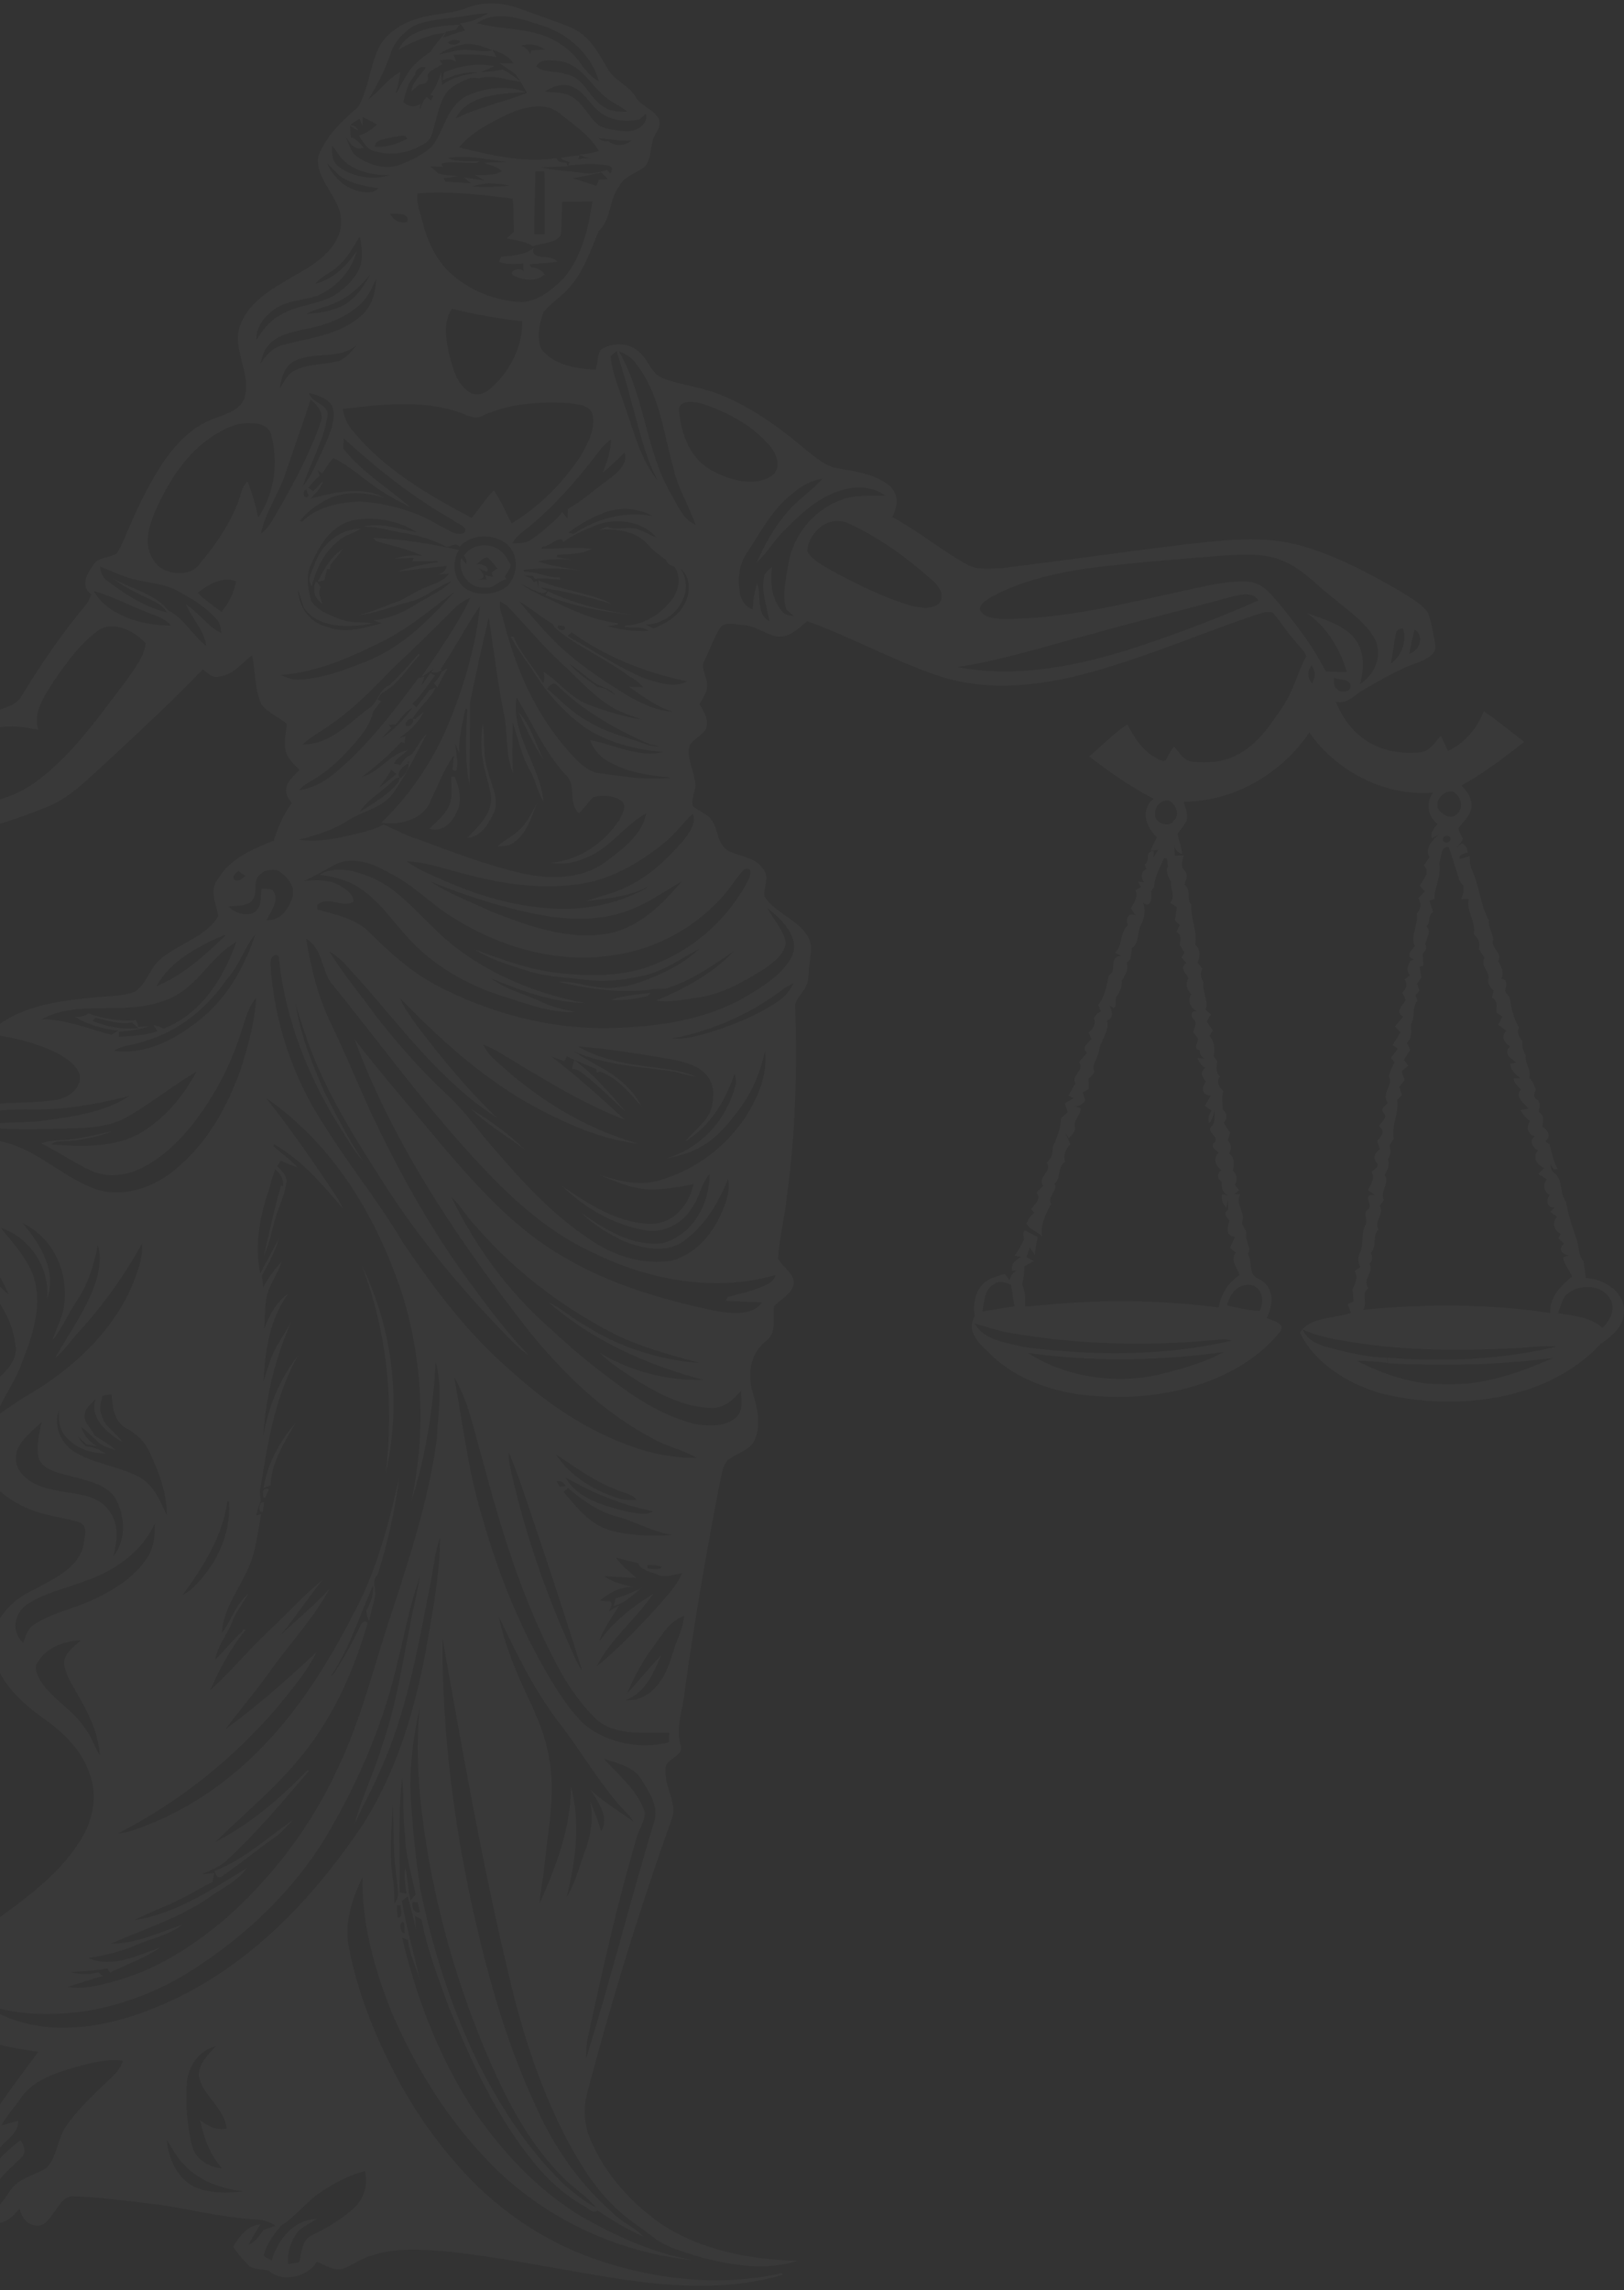 <svg width="278" height="392" viewBox="0 0 278 392" fill="none" xmlns="http://www.w3.org/2000/svg">
<rect x="0" y="0" width="278" height="392" fill="#333333" stroke="none"/>
<g opacity="0.03">
<path d="M-5.905 332.46C0.932 327.262 8.745 322.664 13.341 315.666C15.87 312.017 16.904 307.419 15.238 303.32C13.916 299.572 10.871 296.523 7.424 294.123C3.345 291.224 -0.505 287.476 -1.194 282.777C-1.998 278.629 0.989 274.53 5.068 272.481C8.745 270.482 13.629 268.482 14.318 264.284C14.433 263.034 15.237 261.035 13.341 260.485C10.813 259.785 8.171 259.486 5.7 258.586C0.874 256.836 -2.918 253.188 -4.641 248.889C-6.135 245.14 -5.561 240.542 -2.286 237.693C-0.16 235.744 2.713 233.794 2.713 230.845C2.368 226.847 0.472 222.898 -2.803 219.999C-5.388 217.7 -8.605 216.1 -11.363 214.001C-14.695 211.552 -16.879 208.103 -17.855 204.504C-18.66 200.606 -17.223 196.307 -13.776 193.608C-10.387 190.659 -5.561 189.559 -0.964 189.01C2.655 188.56 6.332 188.86 9.894 188.21C12.25 187.76 14.49 185.561 13.399 183.362C12.537 181.862 10.928 180.813 9.262 180.013C5.757 178.363 1.908 177.464 -1.999 177.014C2.253 172.465 9.492 171.316 15.869 170.766C18.282 170.466 20.81 170.616 23.051 169.766C25.119 168.417 25.521 165.968 27.245 164.368C30.347 161.569 35.288 160.42 37.356 156.821C37.012 154.672 35.69 152.273 37.414 150.323C39.31 147.074 43.159 145.325 46.836 143.925C47.583 141.676 48.445 139.427 49.939 137.477C49.536 136.828 48.962 136.178 48.962 135.378C48.904 133.879 50.283 132.879 51.26 131.779C50.226 130.78 49.077 129.68 48.847 128.281C48.56 126.831 49.02 125.332 49.077 123.882C47.698 122.733 45.802 121.983 44.768 120.583C43.504 117.934 43.791 114.985 43.16 112.186C41.321 113.436 40.115 115.485 37.587 115.785C36.323 116.185 35.576 115.185 34.714 114.585C29.428 120.083 23.798 125.281 18.168 130.53C15.123 133.229 12.308 136.328 8.286 138.027C-1.998 142.276 -13.202 144.725 -24.52 145.525C-30.61 146.124 -36.987 145.624 -42.675 148.074C-43.077 149.423 -44.054 150.573 -44.685 151.822C-43.766 152.772 -43.019 153.822 -42.847 155.121C-42.387 155.971 -41.698 156.771 -41.813 157.77C-40.204 158.62 -42.272 160.369 -43.536 160.619C-43.306 158.42 -45.432 156.821 -45.777 154.771C-45.835 154.371 -45.95 153.622 -46.007 153.222C-46.18 153.672 -46.524 154.521 -46.697 154.921C-46.927 154.671 -47.443 154.221 -47.673 153.972C-47.788 153.222 -47.156 152.872 -46.524 152.622C-48.765 153.522 -49.742 150.773 -51.523 150.023C-52.499 150.123 -53.534 150.223 -54.453 149.873C-57.44 148.723 -60.37 147.524 -63.128 146.024C-64.564 145.125 -65.886 143.775 -65.828 142.126C-66.403 142.575 -67.38 142.775 -67.724 143.425C-66.805 144.975 -65.944 146.624 -66.518 148.423C-67.265 149.173 -68.012 149.923 -69.103 150.223C-68.873 151.272 -67.609 152.022 -67.782 153.172C-68.586 153.172 -68.988 152.572 -69.39 152.072C-69.218 152.572 -69.046 153.072 -68.758 153.522C-68.414 154.021 -68.069 154.521 -67.724 155.021C-67.782 155.671 -67.724 156.271 -67.724 156.921C-68.069 157.17 -68.414 157.47 -68.758 157.72C-66.748 157.17 -67.207 159.22 -67.265 160.269L-68.126 160.019C-67.495 160.319 -67.092 160.819 -66.748 161.369C-67.035 162.169 -67.092 163.019 -66.633 163.768C-66.69 164.268 -66.748 164.768 -66.805 165.268C-66.575 165.718 -66.403 166.167 -66.231 166.567C-66.403 166.817 -66.69 167.267 -66.805 167.467C-66.518 167.817 -66.173 168.217 -65.886 168.567C-66.058 168.966 -66.231 169.366 -66.403 169.766C-65.886 170.566 -65.713 171.466 -65.771 172.365C-66.058 172.315 -66.575 172.215 -66.863 172.165C-66.288 172.565 -65.484 172.815 -65.254 173.515C-65.196 174.265 -65.771 174.865 -66.288 175.414C-66.001 175.314 -65.484 175.165 -65.197 175.064C-65.024 175.864 -65.139 176.614 -65.369 177.414C-64.392 178.064 -64.737 179.013 -64.909 179.913C-64.392 180.713 -64.45 181.562 -64.737 182.412C-63.99 182.962 -64.105 183.812 -64.22 184.561C-63.703 186.461 -63.99 188.46 -63.416 190.359C-63.588 191.109 -63.416 191.859 -63.071 192.559C-63.358 193.508 -63.243 194.408 -62.611 195.258C-63.014 197.007 -62.324 198.757 -62.382 200.556C-61.692 201.306 -61.807 202.206 -62.267 203.055C-61.922 203.855 -61.405 204.655 -61.98 205.504C-61.348 206.354 -60.888 207.254 -61.692 208.153C-61.405 208.553 -61.118 208.903 -60.831 209.303C-61.29 210.203 -61.118 211.152 -60.6 212.052C-60.773 212.852 -60.773 213.702 -60.428 214.501C-60.486 215.401 -60.256 216.251 -59.911 217.05C-60.888 217.4 -61.922 217.8 -62.956 218.15C-63.013 217.35 -62.669 216.8 -61.807 216.65C-62.094 216.65 -62.611 216.65 -62.899 216.6C-62.611 215.801 -62.899 215.051 -63.416 214.401C-63.243 213.851 -63.014 213.351 -62.841 212.802C-63.99 212.302 -63.933 211.402 -63.129 210.602C-63.473 210.202 -63.761 209.803 -64.163 209.453C-63.933 208.903 -63.703 208.303 -63.531 207.753C-65.082 206.904 -62.956 205.254 -64.737 204.454C-64.507 203.805 -64.278 203.155 -64.106 202.555C-64.393 202.305 -64.91 201.805 -65.197 201.555C-64.048 201.006 -64.623 200.306 -65.139 199.556C-64.737 198.806 -64.737 198.056 -65.369 197.407C-65.025 196.557 -64.68 195.657 -65.772 195.058C-65.369 194.158 -65.484 193.258 -66.174 192.508C-65.657 191.759 -65.14 190.609 -66.519 190.309C-66.231 189.759 -65.887 189.259 -65.6 188.71C-65.829 188.66 -66.289 188.51 -66.519 188.46C-66.289 187.36 -65.829 186.211 -67.093 185.461C-66.863 185.211 -66.404 184.761 -66.174 184.561C-67.266 183.911 -67.438 182.912 -66.691 181.962C-66.921 181.712 -67.323 181.212 -67.553 181.012C-66.576 179.613 -68.185 178.213 -67.151 176.864C-68.702 176.414 -67.898 175.314 -67.496 174.415C-67.898 174.015 -68.3 173.565 -68.645 173.165C-68.472 172.915 -68.07 172.415 -67.84 172.166C-69.277 170.966 -67.553 169.267 -69.047 168.167C-68.817 167.767 -68.587 167.417 -68.415 167.067C-69.909 166.018 -68.702 164.068 -69.277 162.669C-70.254 161.469 -69.507 160.12 -68.358 159.27V159.12C-68.817 159.37 -69.277 159.67 -69.737 159.97C-69.794 159.12 -70.024 158.221 -69.679 157.371C-69.852 156.721 -69.966 156.071 -70.196 155.421C-71.345 156.721 -72.494 158.221 -72.667 159.87C-72.954 159.87 -73.529 159.82 -73.816 159.77C-73.586 159.82 -73.126 159.97 -72.897 160.02C-73.011 160.42 -73.184 161.22 -73.299 161.619C-74.448 162.269 -77.321 161.719 -75.425 160.37C-75.252 159.77 -75.367 159.02 -74.735 158.571C-74.103 158.021 -72.667 157.221 -74.161 156.671L-73.873 155.971C-73.414 156.121 -72.494 156.371 -72.035 156.521C-72.552 156.171 -73.069 155.821 -73.586 155.522C-72.839 153.822 -72.495 151.973 -71.231 150.473C-71.92 149.374 -72.782 148.274 -72.954 146.974C-72.954 146.075 -72.495 145.225 -72.265 144.375C-76.689 143.876 -80.251 141.426 -83.985 139.527C-83.066 137.828 -81.974 136.178 -80.94 134.529C-78.642 136.228 -76.172 137.878 -73.127 138.427C-73.012 137.628 -72.897 136.778 -72.724 135.978C-71.748 136.478 -71.001 137.478 -69.852 137.628C-67.726 136.978 -66.232 135.329 -65.255 133.629C-63.417 130.28 -62.44 126.682 -61.061 123.183C-57.499 127.181 -54.684 131.78 -50.145 135.029C-49.054 135.879 -47.56 135.779 -46.239 135.829C-41.183 135.729 -36.012 135.829 -31.301 134.179C-25.9 132.28 -20.672 130.081 -15.501 127.731C-10.733 125.582 -5.964 123.233 -0.851 121.733C0.815 121.134 2.883 120.734 3.688 119.134C6.963 113.786 10.525 108.538 14.604 103.64C15.121 103.09 15.351 102.39 15.638 101.74C13.512 100.241 15.064 97.991 16.155 96.442C17.017 95.343 18.856 95.492 19.947 94.743C20.521 94.043 20.809 93.143 21.211 92.344C23.164 87.745 25.233 83.097 28.105 78.898C30.231 75.849 32.989 72.9 36.895 71.551C38.792 70.851 41.032 70.151 41.779 68.302C43.33 63.904 39.194 59.405 41.377 55.056C43.273 50.758 48.214 48.559 52.35 46.06C55.51 44.16 58.555 41.311 58.383 37.763C58.325 33.764 53.901 30.815 54.476 26.766C55.74 23.417 58.44 20.718 61.313 18.319C63.094 15.17 63.267 11.572 64.76 8.323C65.967 5.823 68.61 3.974 71.54 3.175C74.183 2.275 77.112 2.425 79.698 1.425C82.571 0.225 85.903 0.375 88.833 1.425C91.763 2.525 94.693 3.474 97.566 4.624C100.841 5.974 102.392 8.973 103.943 11.621C104.92 13.621 107.505 14.521 108.712 16.42C109.516 18.02 111.584 18.569 112.561 20.019C113.308 20.968 112.733 22.118 112.159 23.068C111.124 24.767 111.756 27.017 110.32 28.566C108.941 29.666 106.873 30.165 106.069 31.765C104.173 34.164 104.747 37.413 102.449 39.612C101.07 42.961 99.921 46.46 97.394 49.309C96.072 50.809 94.234 51.908 93.027 53.458C92.338 55.407 91.878 57.556 92.567 59.556C94.406 62.354 98.543 63.154 101.99 63.254C102.277 62.155 102.277 61.005 102.736 59.955C104.517 58.606 107.505 58.556 109.171 60.055C111.124 61.455 111.354 64.254 113.94 64.903C117.042 66.003 120.432 66.353 123.419 67.603C128.935 69.852 133.588 73.3 137.897 76.949C139.564 78.199 141.115 79.748 143.355 80.148C146.458 80.698 149.848 81.148 152.203 83.097C153.927 84.497 153.697 86.796 152.72 88.495C157.201 90.894 161.051 94.143 165.475 96.593C167.256 97.642 169.554 97.342 171.565 97.242C182.078 95.943 192.592 94.443 203.164 93.144C209.598 92.444 216.378 91.594 222.698 93.394C228.788 95.143 234.303 98.092 239.589 101.141C241.312 102.24 243.266 103.24 244.415 104.84C245.104 106.589 245.334 108.438 245.679 110.238C246.081 111.987 244.013 112.937 242.519 113.486C239.244 114.636 236.371 116.385 233.384 118.085C231.89 118.884 230.741 120.584 228.672 120.134C229.592 122.383 230.97 124.533 233.039 126.182C235.797 128.381 239.761 129.231 243.438 128.731C244.989 128.331 245.678 126.932 246.655 125.932C247.057 126.782 247.459 127.682 247.862 128.531C250.907 127.132 252.917 124.483 254.009 121.734C256.422 123.383 258.605 125.232 260.903 126.982C257.514 129.681 254.009 132.33 250.16 134.479C251.136 135.379 251.883 136.479 251.883 137.728C252.056 139.328 250.562 140.527 249.643 141.777C249.815 142.377 250.102 142.977 250.447 143.526C250.275 144.126 249.7 144.626 249.355 145.126C249.585 144.926 249.987 144.526 250.217 144.326C250.964 144.676 251.251 145.276 251.194 145.976C250.562 146.076 249.7 146.326 249.873 147.025C250.447 146.875 251.022 146.726 251.596 146.526C251.596 147.276 251.596 148.075 251.941 148.825C253.262 151.674 253.377 154.823 254.871 157.572C254.756 158.722 255.503 159.671 255.618 160.771C255.043 162.22 257.284 163.07 256.48 164.52C257.054 165.469 257.456 166.469 256.997 167.519C258.318 167.719 257.743 168.968 257.629 169.668C257.801 169.918 258.203 170.467 258.433 170.767C258.72 172.517 259.065 174.316 260.042 175.916C259.582 176.765 260.042 177.515 260.616 178.215C260.501 179.064 260.731 179.864 261.191 180.664C260.961 182.063 262.225 183.163 261.766 184.513C262.397 185.012 262.57 185.762 262.915 186.462C262.685 186.961 262.34 187.661 262.972 188.111C263.891 188.661 263.489 189.561 263.432 190.36C264.466 190.96 264.178 191.96 264.006 192.86C265.04 193.409 265.557 194.559 264.523 195.359C264.696 195.509 265.098 195.759 265.27 195.859C265.615 197.308 265.902 198.758 266.649 200.107C266.476 200.107 266.189 200.157 266.017 200.157C265.845 199.957 265.5 199.507 265.385 199.307C265.5 199.907 265.615 200.557 266.247 200.907C267.626 202.306 266.936 204.256 268.085 205.705C268.373 207.805 269.12 209.854 269.809 211.903C270.326 213.203 270.096 214.752 271.073 215.902C271.245 216.851 271.303 217.801 271.475 218.751C274.98 218.951 278.369 221.55 277.967 224.749C277.967 227.148 275.784 228.747 273.888 230.147C270.958 233.346 266.994 235.795 262.685 237.444C254.412 240.443 244.932 240.643 236.372 238.494C230.512 236.795 224.939 233.196 222.526 228.097C224.249 225.398 228.329 225.698 231.259 224.749C231.086 224.249 230.856 223.699 230.684 223.199C230.971 223.099 231.488 222.899 231.718 222.799C231.661 222.1 231.603 221.4 231.488 220.7C232.063 219.7 232.522 218.601 231.89 217.551C232.12 217.401 232.637 217.051 232.867 216.901C232.408 216.102 232.35 215.202 232.81 214.402C233.499 212.953 232.924 211.253 233.671 209.804C234.361 208.854 233.04 207.604 234.303 206.905C234.993 206.155 233.04 204.305 235.338 204.555C235.05 204.355 234.476 203.906 234.189 203.706C234.591 202.706 235.51 201.656 234.763 200.607C235.223 200.107 236.315 199.707 235.625 198.957C234.936 198.157 235.395 197.308 236.2 196.708C236.027 196.208 235.855 195.708 235.74 195.258C236.544 194.509 237.176 193.559 236.027 192.759C236.487 192.009 237.694 191.259 236.774 190.41C236.257 189.76 237.234 189.26 237.578 188.76C236.315 187.161 238.613 185.811 237.751 184.212C237.923 183.362 238.325 182.612 238.727 181.863C238.555 181.663 238.268 181.263 238.096 181.063C238.498 180.513 238.9 180.013 239.302 179.514C239.072 179.364 238.613 179.014 238.383 178.864C238.843 178.164 239.302 177.414 239.762 176.715C239.532 176.465 239.015 175.965 238.785 175.715C239.245 175.115 239.704 174.565 240.222 174.016C238.67 173.266 240.107 172.116 240.624 171.167C240.451 170.767 240.279 170.317 240.049 169.917C240.739 169.267 240.968 168.468 240.451 167.668C240.681 167.468 241.141 167.068 241.371 166.868C240.624 166.119 241.026 165.269 241.428 164.469C241.6 164.419 241.888 164.269 242.003 164.219C240.509 163.72 241.6 162.67 242.175 161.97C241.371 160.071 242.865 158.222 242.52 156.372C243.324 155.573 243.267 154.673 242.807 153.723C243.094 153.423 243.669 152.874 243.899 152.574C243.669 152.324 243.267 151.874 243.037 151.624C243.611 150.525 244.933 149.325 243.726 148.125C244.071 147.675 244.358 147.176 244.703 146.726C243.841 145.326 245.105 143.827 246.311 142.877C246.024 143.027 245.45 143.327 245.105 143.477C244.818 142.477 245.45 141.778 246.082 141.028C244.301 139.678 244.071 137.329 245.335 135.68C236.66 136.379 228.501 131.681 224.135 125.383C219.711 131.981 211.667 137.229 202.59 137.229C202.935 138.229 203.337 139.279 203.164 140.328C202.82 141.228 202.073 141.978 201.556 142.777C201.843 143.927 202.245 145.026 202.36 146.176C201.613 145.926 201.154 145.476 201.039 144.726C201.039 145.326 201.096 145.876 201.096 146.476C201.499 146.476 202.245 146.426 202.648 146.426C202.418 147.276 202.016 148.225 202.762 149.025C203.509 149.775 202.935 150.624 202.762 151.474C204.026 152.324 202.992 153.823 203.911 154.823C203.797 157.172 205.003 159.421 204.601 161.721C205.578 162.57 205.463 163.72 205.003 164.77C205.29 165.12 205.578 165.469 205.808 165.819C205.463 166.569 205.52 167.419 206.037 168.119C205.693 169.718 206.957 171.217 206.382 172.817C206.612 173.017 207.072 173.467 207.301 173.667C207.129 173.967 206.727 174.516 206.555 174.816C206.899 175.366 207.244 175.866 207.646 176.416C207.474 176.616 207.187 177.065 207.071 177.315C207.876 178.365 208.048 179.515 207.761 180.764C207.933 181.014 208.22 181.464 208.393 181.714C208.22 182.614 208.048 183.563 208.852 184.263C208.106 185.163 208.68 186.062 209.427 186.762C209.082 187.812 209.312 188.861 209.312 189.911C210.117 190.561 210.117 191.46 209.485 192.21C209.829 192.76 210.232 193.31 210.576 193.86C210.461 194.21 210.289 194.859 210.174 195.209C210.863 195.859 210.863 196.659 210.404 197.409C211.38 198.208 211.323 199.308 211.036 200.358C211.725 201.057 211.898 201.957 211.38 202.807C211.553 203.057 211.955 203.507 212.127 203.756C211.897 203.906 211.438 204.256 211.265 204.406C211.552 204.406 212.127 204.406 212.357 204.406C211.323 206.006 213.219 207.455 212.644 209.104C212.472 209.904 213.506 210.454 213.333 211.254C213.104 212.453 214.31 213.453 213.621 214.652C214.482 216.052 213.563 218.201 215.517 218.951C218.274 220.301 217.93 223.399 216.838 225.599C217.815 226.099 219.94 226.398 219.251 227.798C212.472 236.395 199.717 239.794 188.169 238.994C181.045 238.694 173.748 236.245 169.095 231.347C167.314 229.797 165.418 227.598 166.854 225.349C166.625 223.499 166.74 221.45 168.118 219.951C169.037 218.851 170.589 218.501 171.968 218.051C172.255 218.401 172.6 218.751 172.83 219.151C172.944 218.451 173.347 217.851 174.036 217.501C173.864 217.501 173.461 217.501 173.289 217.501C172.944 216.352 173.864 215.652 174.84 215.152C174.553 215.102 173.979 215.002 173.691 214.952C174.323 214.052 174.84 213.103 175.3 212.153C175.242 211.603 174.955 211.003 175.472 210.603C176.162 211.003 176.909 211.403 177.656 211.753C177.368 212.753 177.253 213.802 177.139 214.802C176.851 214.402 176.564 213.952 176.277 213.553C176.104 214.102 175.932 214.602 175.702 215.152C175.989 215.352 176.621 215.702 176.966 215.852C176.449 216.152 175.874 216.452 175.357 216.752C175.357 217.801 175.242 218.851 174.955 219.85C175.53 221 175.53 222.3 175.472 223.549C176.449 223.649 177.483 223.449 178.46 223.399C188.457 222.399 198.683 222.499 208.622 223.799C208.967 221.6 210.174 219.6 212.184 218.251C211.782 216.951 210.518 215.702 211.552 214.402C211.323 214.202 210.806 213.802 210.576 213.603C210.806 212.953 211.093 212.353 211.438 211.753C209.599 211.503 210.174 209.954 210.461 208.904C209.944 208.305 209.312 207.705 210.231 207.055C210.231 206.505 210.231 205.905 210.174 205.356C210.116 205.706 210.001 206.355 209.944 206.705C209.312 206.105 209.024 205.306 209.197 204.406C209.484 204.456 210.058 204.606 210.346 204.656C209.197 204.206 209.082 203.256 209.139 202.307C208.335 201.707 208.22 200.957 209.081 200.307C208.047 199.558 207.588 198.208 208.622 197.308C207.99 196.808 207.186 196.309 207.875 195.559C208.909 194.459 206.094 193.76 207.588 192.61C208.048 191.86 207.875 190.911 207.933 190.061C207.703 190.811 207.588 191.661 206.956 192.26C206.726 191.461 206.898 190.761 207.416 190.111C207.128 189.911 206.554 189.511 206.267 189.311C206.554 188.712 206.898 188.112 207.243 187.562C205.635 187.412 205.635 186.062 206.439 185.163C205.864 184.363 205.232 183.513 206.324 182.814C205.635 182.364 205.233 181.814 205.003 181.114C205.347 181.114 205.979 181.214 206.267 181.214C205.635 180.914 205.347 180.415 205.347 179.765C204.141 179.465 205.06 178.465 205.118 177.815C204.83 177.416 204.543 177.066 204.256 176.666C204.313 176.016 204.945 175.266 204.486 174.667C203.624 173.967 203.854 172.667 205.233 173.217C203.796 172.717 203.222 171.368 203.911 170.168C203.107 169.318 202.877 168.419 203.452 167.419C202.935 166.519 201.843 165.669 203.107 164.82C202.877 164.57 202.417 164.12 202.245 163.87C202.36 163.67 202.647 163.27 202.762 163.021C202.475 162.621 202.245 162.171 201.958 161.771C202.015 160.971 202.36 160.022 201.383 159.522C201.556 159.122 201.785 158.722 201.958 158.322C201.728 158.122 201.268 157.722 201.096 157.473C201.268 156.723 201.383 155.973 201.441 155.273C201.154 155.073 200.579 154.723 200.292 154.523C201.326 153.424 200.292 152.224 200.464 150.975C200.062 150.075 199.373 149.175 199.947 148.226C199.889 147.876 199.775 147.226 199.717 146.926C199.602 146.926 199.372 146.926 199.257 146.876C198.626 148.526 197.591 150.075 197.591 151.824C197.419 152.024 197.132 152.424 197.017 152.624C197.247 153.374 197.017 155.773 195.696 154.473C196.098 155.723 195.983 157.022 195.351 158.222C194.547 159.522 195.178 161.321 193.742 162.321C193.685 162.92 193.57 163.52 193.512 164.17C193.34 164.32 192.995 164.67 192.88 164.82C193.283 165.969 192.593 166.919 192.019 167.869C192.133 168.868 191.731 169.818 191.042 170.668C190.869 171.417 191.329 173.367 189.95 172.067C190.295 173.017 190.812 174.166 189.491 174.716C190.008 176.565 188.399 178.065 188.112 179.864C187.997 181.114 186.733 182.214 187.365 183.463C187.078 183.913 186.733 184.313 186.331 184.663C186.331 185.263 186.388 185.812 186.388 186.412C186.101 186.562 185.584 186.862 185.354 187.012C185.527 187.462 185.641 187.912 185.814 188.362C185.239 189.061 184.607 189.611 183.573 189.161C184.033 189.311 184.55 189.511 185.009 189.711C185.009 190.861 183.746 191.71 183.975 192.86C184.205 193.71 183.458 194.259 182.941 194.859C182.826 194.609 182.539 194.16 182.366 193.91C182.654 194.56 182.941 195.209 183.228 195.859C182.366 196.709 182.022 197.758 182.309 198.858C180.93 199.857 181.734 201.557 180.528 202.607C181.103 203.956 179.207 204.756 179.953 206.055C179.034 207.805 178 209.704 178.402 211.704C177.655 210.704 176.276 210.604 175.702 209.404C176.046 208.755 176.391 208.055 177.081 207.605C176.908 207.455 176.621 207.105 176.506 206.955C177.138 206.106 178.345 205.206 177.425 204.156C177.827 203.756 178.172 203.357 178.574 202.957C177.425 201.457 180.298 200.507 179.149 199.008C180.011 198.308 180.24 197.409 180.183 196.409C180.873 194.809 181.619 193.16 181.619 191.411C181.907 191.161 182.481 190.611 182.768 190.361C182.654 189.961 182.366 189.211 182.251 188.861C182.768 188.561 183.285 188.262 183.803 187.962C183.573 187.862 183.113 187.662 182.883 187.562C183.286 186.862 183.688 186.112 184.09 185.413C183.286 184.013 185.756 183.213 184.722 181.814C185.182 181.264 185.584 180.714 186.101 180.214C185.009 179.365 186.216 178.565 186.848 177.865C186.676 177.465 186.503 177.115 186.331 176.715C187.135 176.116 187.652 175.266 187.25 174.316C187.48 173.767 187.882 173.367 188.457 173.117C188.342 172.867 188.112 172.317 187.997 172.017C189.146 170.518 189.433 168.668 189.836 166.919C191.329 166.069 189.721 163.72 191.904 163.62C191.674 163.47 191.157 163.22 190.869 163.07C192.306 161.771 191.559 159.672 193.11 158.322C192.65 157.472 192.995 156.073 194.374 156.672C194.087 156.273 193.857 155.823 193.57 155.423C194.201 154.523 194.833 153.474 194.374 152.374C194.604 152.224 195.063 152.024 195.293 151.874C195.178 151.624 194.948 151.174 194.833 150.925L195.868 151.025C195.236 150.225 195.236 149.225 196.27 148.725C196.155 148.525 195.983 148.176 195.925 147.975C197.074 147.326 195.753 145.826 197.477 145.626C197.477 145.926 197.477 146.476 197.477 146.776C197.706 146.326 197.994 145.926 198.281 145.476C197.936 145.526 197.304 145.576 196.959 145.626C197.247 144.827 197.649 144.077 198.051 143.327C196.098 141.528 195.178 138.579 197.477 136.729C193.512 134.68 189.893 132.131 186.446 129.482C188.629 127.632 190.582 125.583 192.995 123.983C194.029 125.983 195.236 128.032 197.304 129.382C197.994 129.681 198.74 130.531 199.545 130.131C200.004 129.332 200.349 128.482 200.981 127.782C201.9 128.732 202.532 130.231 204.141 130.381C206.611 130.631 209.312 130.481 211.552 129.331C215.287 127.482 217.47 124.083 219.595 120.934C221.434 118.235 222.066 115.136 223.617 112.337C223.273 111.287 222.296 110.588 221.664 109.688C220.285 108.188 219.251 106.439 217.93 104.94C217.125 104.49 216.149 104.94 215.287 105.14C205.807 108.339 196.672 112.287 187.02 114.986C178.747 117.335 169.497 118.485 161.109 115.836C153.18 113.237 145.999 109.138 138.185 106.339C136.692 107.489 135.14 109.288 132.842 108.938C130.889 108.438 129.28 107.139 127.212 106.989C126.005 106.939 124.511 106.439 123.478 107.189C122.156 109.038 121.581 111.187 120.548 113.137C119.973 114.236 120.777 115.436 120.95 116.536C121.409 117.985 120.433 119.285 119.743 120.534C120.548 121.834 121.467 123.383 120.777 124.933C120.031 125.932 118.767 126.532 118.077 127.532C117.445 129.881 118.939 132.13 119.054 134.479C118.939 135.629 118.307 136.829 118.594 137.978C119.169 138.478 119.916 138.828 120.548 139.278C123.305 140.627 122.156 144.126 124.742 145.676C126.695 146.625 129.338 146.775 130.544 148.624C131.923 150.074 130.602 151.923 130.889 153.473C132.67 156.272 136.634 157.421 138.301 160.32C139.277 161.92 138.645 163.769 138.53 165.468C138.358 166.768 138.53 168.218 137.611 169.417C137.094 170.267 136.29 171.016 136.118 172.016C136.462 182.812 136.232 193.659 134.739 204.455C134.394 208.104 133.417 211.752 133.187 215.401C133.934 216.951 136.232 218.05 135.83 219.95C135.428 221.549 133.647 222.399 132.498 223.598C132.211 225.648 133.13 228.147 131.004 229.646C128.304 231.895 127.959 235.444 128.878 238.443C129.683 241.093 130.315 243.942 129.165 246.541C128.304 248.34 125.948 248.79 124.454 250.04C123.593 251.189 123.535 252.639 123.191 253.938C120.893 265.834 118.824 277.83 117.158 289.826C116.871 292.875 115.55 295.874 116.584 298.923C116.928 300.772 113.654 301.072 113.941 302.921C113.711 305.671 115.722 308.22 115.147 310.919C109.517 326.713 104.576 342.708 100.382 358.802C99.865 361.201 100.037 363.8 101.014 366.1C103.369 371.798 107.736 376.846 113.136 380.645C119.801 385.093 128.304 386.793 136.52 386.993C131.176 388.692 125.316 387.792 120.031 386.393C117.33 385.543 114.515 384.843 112.275 383.294C110.321 381.694 108.08 380.345 106.185 378.645C102.22 375.197 99.52 370.798 97.165 366.45C92.626 357.803 89.638 348.656 87.398 339.359C82.686 319.866 79.239 300.123 75.735 280.429C75.677 296.724 77.746 312.968 81.423 328.963C83.893 339.659 86.939 350.255 91.649 360.352C94.579 367.049 98.831 373.397 104.634 378.546C106.185 380.245 108.598 381.195 110.149 382.844C107.334 381.595 104.749 380.045 102.278 378.346C101.416 379.096 100.67 377.896 99.923 377.596C96.648 375.697 93.833 373.198 91.592 370.398C84.87 362.251 80.676 352.804 76.769 343.408C74.988 338.509 73.092 333.611 72.173 328.563C71.886 328.413 71.311 328.113 71.024 327.913C71.082 328.513 71.139 329.762 71.196 330.362C70.852 328.413 70.277 326.513 69.817 324.614C69.473 324.864 69.128 325.114 68.783 325.414C69.588 329.962 70.851 334.41 71.885 338.909C71.196 336.61 70.047 334.41 69.817 332.061C69.588 331.961 69.071 331.761 68.841 331.662C71.196 341.658 74.873 351.455 80.561 360.452C85.444 367.699 91.534 374.547 99.52 379.395C105.323 382.694 111.585 385.593 118.48 386.843C104.289 385.443 91.247 378.495 82.514 368.799C75.85 361.601 70.909 353.304 67.117 344.657C64.129 337.16 61.889 329.313 62.061 321.315C60.223 325.114 58.844 329.363 59.763 333.511C61.027 340.059 63.383 346.407 66.37 352.505C69.703 359.452 74.069 366.05 79.527 371.948C85.674 378.596 93.66 384.044 102.91 387.043C112.677 390.292 123.65 391.391 133.877 389.092L133.934 389.392C124.34 392.241 113.941 391.391 104.174 389.792C94.809 388.292 85.502 386.293 76.022 385.344C72 385.044 67.806 384.744 63.899 385.993C62.118 386.443 60.682 387.493 59.016 388.242C57.292 388.892 55.684 387.743 54.247 387.143C52.868 389.692 48.272 390.841 45.974 388.642C44.883 388.442 43.734 388.442 42.757 387.992C41.78 386.893 40.631 385.843 39.941 384.544C40.861 382.944 42.297 380.945 44.538 380.745C43.963 381.895 43.101 382.994 42.584 384.194C43.791 383.694 44.423 382.645 45.112 381.695C45.802 381.445 46.491 381.195 47.181 380.995C46.204 380.295 44.997 379.945 43.733 379.895C37.643 379.596 31.783 377.896 25.693 377.196C21.384 376.696 17.075 376.097 12.766 375.947C10.928 375.747 10.181 377.496 9.319 378.596C8.515 379.596 7.653 381.395 5.872 380.895C4.321 380.645 3.631 379.246 3.344 378.046C2.31 379.296 0.931 380.745 -1.022 380.546C-2.574 380.046 -3.033 378.446 -3.608 377.247C-4.527 374.798 -6.193 372.148 -4.986 369.549C-2.458 362.852 2.252 357.054 6.561 351.206C1.908 350.556 -2.976 349.706 -6.825 347.157C-9.238 345.658 -11.076 343.259 -10.962 340.559C-11.018 336.759 -8.375 334.36 -5.905 332.46ZM-70.424 155.121C-69.448 155.021 -69.333 153.522 -70.309 153.372C-71.171 153.522 -71.229 154.871 -70.424 155.121ZM-69.792 144.075C-70.711 145.024 -71.516 146.224 -71.228 147.524C-70.252 148.473 -68.356 148.773 -67.609 147.474C-67.265 145.974 -68.701 144.925 -69.792 144.075ZM274.291 227.296C275.785 225.897 276.762 223.698 275.383 221.998C273.774 219.649 269.638 219.849 267.857 221.898C267.339 222.798 267.052 223.798 266.708 224.797C269.35 225.197 272.338 225.447 274.291 227.296ZM231.719 229.795C228.731 229.296 225.686 228.846 222.986 227.546C223.618 229.096 225.284 230.095 227.065 230.545C230.455 231.445 233.902 232.345 237.464 232.394L237.522 233.294C235.798 233.094 234.017 232.894 232.294 232.944C236.833 235.243 241.946 237.043 247.289 236.943C253.838 237.193 260.1 234.994 265.846 232.444C256.481 233.644 247.001 233.894 237.579 233.344L237.522 232.394C247.174 233.144 257.113 232.744 266.42 230.495C264.237 230.245 262.054 230.645 259.871 230.745C250.506 231.245 241.026 231.245 231.719 229.795ZM245.565 153.872C245.335 153.971 244.933 154.072 244.703 154.171C244.933 154.821 245.105 155.471 245.335 156.121C244.358 156.721 244.933 157.87 244.186 158.57C245.163 159.47 244.128 160.619 243.956 161.619C244.416 162.219 243.956 162.718 243.554 163.218C243.611 163.918 243.611 164.618 243.669 165.318C243.496 165.368 243.152 165.467 243.037 165.518C243.094 166.117 243.209 166.717 243.324 167.317C243.152 167.567 242.75 168.116 242.577 168.416C242.75 168.816 242.864 169.216 242.979 169.616C242.807 169.816 242.462 170.166 242.29 170.366C242.405 170.616 242.577 171.066 242.635 171.315C241.6 172.465 242.347 173.964 241.543 175.264C241.486 176.414 241.83 177.613 240.854 178.513C241.026 178.913 241.198 179.262 241.428 179.662C241.084 180.212 240.681 180.812 240.337 181.412C240.509 181.662 240.911 182.162 241.084 182.411C240.681 182.761 240.279 183.061 239.935 183.411C240.049 183.811 240.337 184.561 240.452 184.911C240.222 185.211 239.762 185.76 239.533 186.06C239.705 186.51 239.82 186.96 239.992 187.41C239.82 187.61 239.417 188.06 239.188 188.31C239.533 190.509 238.154 192.658 238.556 194.907C238.384 195.207 238.039 195.807 237.866 196.057C238.096 196.857 238.096 197.706 237.579 198.456C237.982 199.406 237.522 200.255 237.005 201.105C238.039 202.455 236.143 203.904 236.89 205.404C236.718 205.654 236.373 206.154 236.201 206.403C237.005 207.853 235.166 209.003 235.971 210.452C234.822 211.652 235.798 213.251 234.649 214.451C234.994 215.101 234.994 215.75 234.419 216.3C235.281 217.799 233.098 219.049 234.247 220.499C232.868 221.448 234.247 222.948 233.328 224.197C243.957 223.148 254.815 223.148 265.386 224.747C265.156 222.148 267.11 220.149 269.121 218.499C268.604 217.4 267.742 216.4 267.569 215.2C267.799 215.1 268.316 214.95 268.546 214.9C267.282 214.65 266.708 213.751 267.742 212.901C267.397 212.601 267.11 212.251 266.765 211.951C266.88 211.751 267.052 211.402 267.167 211.202C265.961 210.652 265.673 209.202 266.535 208.253C266.248 208.053 265.673 207.653 265.386 207.453C265.559 207.253 265.961 206.853 266.133 206.653C264.697 206.854 264.639 205.304 265.271 204.554C264.18 203.905 264.122 202.805 264.754 201.855C264.409 201.605 263.662 201.156 263.318 200.956C263.662 200.606 264.007 200.256 264.352 199.956C263.031 199.356 262.284 198.056 263.26 196.957C262.341 196.357 261.709 195.357 262.686 194.508C261.307 194.008 261.307 192.808 261.939 191.859C261.135 191.409 260.675 190.709 260.273 190.009C260.618 189.959 261.307 189.809 261.652 189.76C260.848 188.81 259.239 187.76 260.33 186.511C259.871 185.911 259.124 185.411 259.124 184.611C259.411 184.611 259.986 184.611 260.273 184.561C259.411 183.912 258.607 183.162 258.492 182.112L259.526 181.862C258.549 181.163 257.286 180.263 258.492 179.113C257.4 178.363 256.941 177.514 257.802 176.414C257.343 176.064 256.883 175.715 256.481 175.415C256.711 174.965 256.941 174.465 257.17 174.015C256.883 173.815 256.424 173.465 256.136 173.315C256.136 172.416 256.539 171.316 255.39 170.766C255.447 170.466 255.619 169.867 255.677 169.567C255.045 168.967 254.528 168.317 254.815 167.467C254.93 166.268 253.379 165.218 254.125 163.969C253.838 163.469 253.493 162.969 253.149 162.469C253.379 161.519 253.149 160.62 252.287 159.92C252.746 157.821 250.908 155.971 251.425 153.872C251.08 153.872 250.391 153.922 250.104 153.922C250.218 153.672 250.391 153.122 250.506 152.823C250.506 152.423 250.506 151.973 250.506 151.573C249.759 150.973 249.644 150.024 249.357 149.224C248.897 147.824 248.495 146.375 247.978 144.975C246.427 144.925 246.886 146.775 246.369 147.674C246.484 148.474 246.427 149.274 246.312 150.073C246.082 151.322 245.508 152.522 245.565 153.872ZM247.691 143.075C246.829 143.025 246.771 144.275 247.633 144.225C248.438 144.225 248.553 143.025 247.691 143.075ZM246.599 138.976C247.231 139.526 248.265 140.176 249.07 139.576C250.678 138.677 250.276 136.377 248.782 135.528C246.944 135.028 245.105 137.677 246.599 138.976ZM198.396 235.293C202.188 234.344 206.038 233.294 209.427 231.445C198.396 232.944 187.078 233.144 175.99 231.595C182.31 235.693 190.813 236.993 198.396 235.293ZM173.232 220.848C173.175 220.598 173.06 220.149 173.06 219.899C172.198 219.549 171.106 219.149 170.245 219.749C168.406 220.748 168.521 222.848 168.176 224.497C170.015 224.197 171.853 223.847 173.692 223.597C173.462 222.648 173.347 221.748 173.232 220.848ZM207.072 229.446C195.754 230.495 184.263 230.095 173.117 228.196C170.992 227.846 168.923 227.146 166.855 226.547C168.406 229.396 172.371 229.895 175.473 230.595C187.193 232.095 199.316 232.145 210.806 229.496C209.657 228.946 208.278 229.446 207.072 229.446ZM210.059 223.447C211.898 223.897 213.736 224.297 215.632 224.397C216.322 222.897 216.322 220.798 214.426 219.999C212.013 219.399 210.404 221.648 210.059 223.447ZM200.35 137.177C198.971 136.528 197.477 138.177 197.765 139.377C197.477 140.776 200.12 141.876 200.924 140.476C202.016 139.526 201.384 137.977 200.35 137.177ZM15.123 335.159C19.259 336.959 23.568 334.66 27.417 333.36C24.832 335.159 21.672 336.259 18.799 337.658C18.685 337.458 18.512 337.109 18.397 336.909C16.386 337.409 14.261 337.308 12.135 337.608C13.686 337.958 15.295 338.058 16.789 337.608C17.076 337.808 17.363 338.058 17.651 338.258C15.582 338.758 13.571 339.508 11.56 340.107C14.548 340.607 17.536 339.708 20.351 338.908C27.417 336.858 33.393 332.81 38.678 328.361C46.894 321.064 53.386 312.317 57.753 302.82C61.947 294.123 64.073 284.826 67.117 275.829C70.277 266.133 73.437 256.386 74.759 246.389C74.989 241.991 75.793 237.493 74.586 233.144C74.127 241.141 72.92 249.139 70.45 256.836C72.92 245.19 72.403 233.094 68.898 221.648C64.704 208.952 57.638 196.357 45.572 187.959C49.939 193.507 53.961 199.305 57.81 205.153C58.155 205.703 58.442 206.303 58.729 206.903C55.282 202.854 51.778 198.656 46.894 195.857L46.837 196.207C48.215 197.456 49.767 198.506 50.973 199.855C49.996 199.506 48.962 199.105 48.043 198.656C47.871 198.955 47.698 199.255 47.468 199.605C48.215 200.455 49.192 201.255 49.02 202.404C48.79 204.154 48.101 205.803 47.468 207.503C46.607 209.952 46.319 212.551 45.17 214.95C46.09 210.951 46.951 206.903 48.1 202.954L48.445 203.004C48.618 201.855 47.986 200.955 47.124 200.155C46.779 201.155 46.377 202.154 46.205 203.154C44.481 207.953 43.562 213.001 44.538 217.999C45.573 215.95 46.722 214.001 47.756 211.951C47.124 214.2 45.975 216.3 44.826 218.349C44.883 218.999 44.998 219.648 45.056 220.348C45.86 218.749 47.009 217.299 48.216 215.95C47.526 218.149 45.918 220.098 45.573 222.397C45.343 224.047 45.343 225.746 45.228 227.446C46.09 225.197 47.182 222.997 49.307 221.448C46.09 225.946 45.401 231.245 45.113 236.393C45.86 234.294 46.32 232.094 47.526 230.145C48.388 228.745 49.25 227.346 49.997 225.946C47.124 232.294 45.516 238.992 45.056 245.839C45.918 240.941 47.813 236.093 51.031 231.994C46.894 239.291 45.803 247.439 44.481 255.336C44.539 255.736 44.596 256.585 44.654 256.986C44.194 257.735 44.08 258.585 43.85 259.385C44.08 259.335 44.539 259.235 44.711 259.185C44.252 261.584 43.965 264.033 43.275 266.382C41.954 270.881 38.219 274.729 37.99 279.528C39.598 277.328 40.345 274.629 42.528 272.78C41.666 274.329 40.46 275.779 39.828 277.428C38.966 279.677 37.242 281.677 36.84 284.076C38.506 282.527 39.77 280.727 41.494 279.228L41.609 278.878L42.068 278.978C39.425 282.127 37.587 285.725 35.978 289.324C39.425 286.225 42.298 282.676 45.688 279.478C48.905 276.479 51.778 273.23 55.225 270.431C52.697 273.53 50.571 276.828 48.044 279.878C50.801 277.229 53.846 274.779 56.374 271.98C53.846 276.779 49.94 280.927 46.722 285.376C44.194 289.025 41.264 292.423 38.564 296.022C44.136 291.923 49.25 287.425 54.191 282.777C52.467 286.275 49.824 289.324 47.354 292.373C40 300.92 30.865 308.368 20.236 313.816C21.04 313.716 21.787 313.616 22.534 313.366C31.382 310.467 39.023 305.169 45.056 298.871C52.122 291.574 57.121 282.977 61.487 274.329C64.82 267.482 66.715 260.185 68.324 252.937C67.635 258.535 66.371 264.083 64.647 269.531C63.613 270.481 64.302 271.78 64.245 272.93C64.015 274.479 63.441 275.929 63.211 277.478C62.866 276.929 62.751 276.279 62.694 275.679C63.44 274.379 64.015 272.93 63.843 271.43C61.544 276.579 59.878 282.077 56.661 286.875C56.776 286.825 56.948 286.675 57.063 286.575C58.787 283.976 60.281 281.227 61.602 278.478C61.717 277.978 62.464 277.079 62.924 277.828C60.453 286.375 56.719 294.773 50.572 301.82C46.435 306.668 41.436 310.817 36.84 315.316C42.93 312.167 48.044 307.718 52.64 303.02L52.927 303.07C48.446 308.318 44.022 313.616 38.851 318.415C37.702 319.514 36.093 320.114 34.599 320.814C35.117 320.764 36.151 320.664 36.668 320.564C36.553 321.064 36.495 321.614 36.381 322.163C34.312 323.113 32.474 324.363 30.405 325.312C27.993 326.512 25.407 327.411 23.052 328.661C30.348 327.512 36.323 323.363 42.241 319.764C40.747 321.964 38.162 323.113 35.979 324.663C30.923 328.261 24.718 330.161 18.973 332.71C23.339 332.71 27.246 330.761 31.21 329.461C29.027 331.16 26.097 331.76 23.512 332.86C20.983 333.96 18.11 334.709 15.123 335.159ZM39.195 256.986H38.908C38.161 262.834 34.829 268.132 31.267 273.03C31.554 272.88 32.071 272.531 32.358 272.381C36.955 268.332 39.597 262.634 39.195 256.986ZM16.387 239.442C15.697 240.192 14.778 240.841 14.548 241.841C14.088 243.341 15.64 244.39 16.214 245.74C17.478 246.49 18.742 247.289 19.834 248.239C18.627 247.789 16.961 247.439 16.387 246.34C16.387 246.39 16.387 246.39 16.387 246.44C15.582 245.69 14.778 244.94 13.916 244.24C14.261 245.59 15.238 246.739 16.559 247.539C15.984 247.439 15.352 247.339 14.778 247.239C14.318 246.789 13.859 246.339 13.342 245.89C13.687 246.489 14.146 247.039 14.663 247.539C15.927 247.689 17.076 248.089 18.053 248.789C15.353 248.789 12.71 247.739 11.159 245.79C10.067 244.54 10.067 242.891 10.067 241.441C9.205 243.94 10.24 246.939 12.71 248.489C16.042 250.538 20.294 250.988 23.799 252.787C26.441 254.287 27.418 256.986 28.567 259.385C28.567 255.586 27.188 251.887 25.522 248.389C24.775 246.789 23.454 245.49 21.788 244.59C19.432 243.39 19.26 240.741 19.087 238.642C18.685 238.692 17.938 238.842 17.536 238.942C17.249 240.091 16.904 241.291 17.478 242.441C17.938 244.29 20.006 245.29 20.983 246.889C18.282 245.24 15.238 242.691 16.387 239.442ZM6.85 287.576C8.803 290.774 12.537 292.674 14.548 295.823C15.697 297.222 16.099 298.972 17.076 300.421C16.846 296.672 15.123 293.174 13.169 289.825C12.25 288.225 11.216 286.626 10.986 284.827C10.871 283.077 12.595 281.928 13.801 280.778C10.871 280.878 7.826 282.128 6.505 284.477C5.7 285.426 6.39 286.626 6.85 287.576ZM14.433 270.681C11.216 271.881 7.654 272.681 4.781 274.53C2.368 276.079 1.851 279.278 3.977 281.228C4.379 280.028 4.724 278.679 5.988 277.979C8.918 276.079 12.537 275.38 15.697 273.93C19.431 272.231 23.051 269.932 25.177 266.683C26.384 264.883 26.556 262.784 26.498 260.785C24.43 265.433 19.776 268.882 14.433 270.681ZM2.713 249.938C3 252.688 5.988 254.437 8.86 254.937C12.135 255.786 16.444 255.537 18.512 258.385C20.466 260.735 20.064 263.684 19.431 266.333C21.615 263.584 21.442 259.735 19.891 256.736C18.57 254.187 15.18 253.487 12.365 252.738C10.296 252.188 7.596 251.738 6.677 249.789C6.102 247.69 6.677 245.49 7.136 243.391C5.241 245.29 2.483 247.139 2.713 249.938ZM3.287 234.444C2.138 237.143 0.3 239.592 -0.677 242.391C1.162 241.242 2.828 239.892 4.724 238.842C12.767 234.144 19.661 227.496 22.878 219.399C23.683 217.3 24.487 215.101 24.315 212.851C21.442 218.099 17.88 223.148 13.743 227.696C12.25 229.246 11.158 231.095 9.435 232.445C11.963 227.946 15.18 223.648 16.616 218.7C17.018 216.9 17.363 215.001 16.731 213.201C16.099 216.45 15.122 219.699 13.226 222.548C11.675 224.797 10.698 227.297 8.975 229.446C9.549 227.546 10.583 225.747 10.928 223.798C11.79 218.4 9.607 212.152 3.861 209.353C6.964 213.002 9.779 217.65 8.056 222.348C8.573 217.45 5.528 212.002 0.127 210.153C2.598 213.252 5.528 216.3 6.16 220.149C7.022 225.047 5.068 229.895 3.287 234.444ZM-10.099 209.352C-8.548 211.751 -6.537 213.851 -4.354 215.85C-2.343 217.699 -0.677 219.799 1.449 221.548C-0.734 215.65 -6.882 211.451 -8.548 205.354C-9.352 202.305 -6.192 200.205 -3.837 198.506C-6.997 198.856 -11.134 199.456 -12.225 202.455C-12.857 204.904 -11.535 207.303 -10.099 209.352ZM5.413 189.909C2.138 189.859 -1.194 190.059 -4.354 190.659C-7.227 191.209 -9.984 192.658 -11.363 195.007C-7.054 194.758 -2.631 194.508 1.506 195.707C7.251 197.457 11.273 201.955 17.018 203.754C21.557 204.904 26.268 203.155 29.6 200.506C35.46 195.857 38.908 189.459 41.206 183.012C42.47 179.013 43.619 174.964 43.849 170.816C42.413 172.465 42.01 174.565 41.321 176.514C39.482 182.412 36.552 188.01 32.53 193.008C30.29 195.707 27.647 198.206 24.315 199.906C21.787 201.205 18.454 201.655 15.754 200.456C12.71 199.106 10.066 197.157 7.022 195.707C8.515 195.157 10.124 195.208 11.733 195.058C14.261 194.858 16.731 194.108 19.201 193.658C16.846 194.558 14.318 195.108 11.733 195.308C10.756 195.408 9.549 195.158 8.803 195.907C13.973 196.257 19.604 196.507 24.085 193.908C28.337 191.359 31.439 187.51 33.622 183.462C29.486 185.861 25.866 188.86 21.73 191.209C18.799 192.909 15.123 193.109 11.733 193.158C6.677 193.258 1.564 193.608 -3.377 192.708C0.3 191.859 4.149 192.359 7.826 191.759C12.767 191.109 18.053 190.309 22.132 187.61C16.731 188.959 11.101 190.009 5.413 189.909ZM43.734 159.869C41.781 162.219 41.034 165.218 38.908 167.517C35.633 172.315 30.807 176.514 24.602 178.263C22.936 178.913 20.983 178.863 19.489 179.863C24.832 180.612 29.83 177.963 33.622 175.014C38.851 171.066 41.838 165.518 43.734 159.869ZM7.137 174.464C11.331 174.464 15.123 176.114 19.087 177.113C19.489 176.863 19.834 176.663 20.236 176.414C17.593 176.164 15.008 175.364 12.825 174.064C13.687 174.064 14.491 174.014 15.123 173.464C17.651 174.364 20.466 174.864 23.224 174.614C23.511 174.964 23.626 175.364 23.683 175.814C24.143 175.764 25.062 175.664 25.464 175.664C23.855 176.264 22.075 176.464 20.351 176.613C20.351 176.813 20.351 177.263 20.351 177.463C22.591 177.313 24.832 177.263 26.958 176.513C26.728 176.163 26.498 175.814 26.268 175.464C26.9 175.564 27.475 175.863 28.049 176.064C34.829 173.314 38.334 167.117 40.459 161.219C35.575 164.017 33.565 169.716 27.705 171.415C21.155 173.815 13.399 171.066 7.137 174.464ZM23.683 176.014C23.338 175.664 22.994 175.364 22.592 175.014C20.408 175.414 18.398 174.664 16.329 174.214C16.215 174.364 15.985 174.614 15.812 174.714C18.282 175.814 20.983 176.214 23.683 176.014ZM38.448 160.019C33.795 162.019 29.084 164.568 26.785 168.816C31.439 166.867 35.116 163.468 38.563 160.169L38.448 160.019ZM40.804 149.073C40.344 149.473 39.655 149.923 40.114 150.573C40.919 151.023 41.436 150.373 42.011 149.923C41.723 149.723 41.091 149.323 40.804 149.073ZM47.411 148.923C46.492 148.823 45.4 148.873 44.711 149.523C42.872 150.772 44.596 153.222 42.757 154.521C41.723 155.171 40.287 154.971 39.08 155.171C40.114 156.12 41.666 156.82 43.217 156.32C44.941 155.471 44.596 153.571 44.768 152.122C45.515 152.222 46.549 151.922 46.894 152.672C47.756 154.371 46.319 156.021 45.63 157.52C48.043 157.62 49.307 155.62 49.939 153.921C50.8 151.922 49.192 149.923 47.411 148.923ZM51.145 143.725C53.788 144.125 56.489 143.725 59.074 143.175C61.315 142.625 63.67 142.225 65.681 141.126C67.692 142.025 69.588 143.075 71.771 143.725C77.516 145.874 83.261 148.073 89.294 149.473C93.948 150.523 99.463 150.523 103.37 147.723C106.472 145.474 109.977 142.875 110.609 139.226C106.989 141.226 104.806 144.724 101.014 146.524C99.003 147.473 96.648 148.173 94.35 147.673C99.405 147.223 103.542 144.075 106.012 140.376C106.472 139.376 107.449 137.977 106.357 137.077C105.036 136.177 103.14 135.978 101.531 136.477C100.669 137.327 99.98 138.377 99.118 139.226C97.107 137.427 98.831 134.528 96.877 132.679C93.201 128.68 91.19 123.882 88.432 119.383C87.398 125.681 92.511 131.079 93.028 137.227C91.994 135.478 91.649 133.428 90.615 131.679C89.179 129.13 88.662 126.281 87.743 123.582C87.8 126.531 87.57 129.48 87.857 132.429C86.421 129.03 86.995 125.331 86.191 121.833C85.1 116.484 84.525 111.086 83.663 105.688C82.514 110.586 81.423 115.485 80.446 120.383C80.446 125.031 80.331 129.68 80.388 134.328C79.469 130.08 79.757 125.681 79.986 121.383H79.641C79.182 123.882 78.492 126.381 78.607 128.93C78.377 128.38 78.148 127.88 77.918 127.33C78.032 128.83 78.55 130.379 78.148 131.879L77.803 131.929L77.458 131.779C77.516 131.129 77.63 129.88 77.688 129.28C75.907 131.879 74.815 134.778 73.494 137.577C72.115 140.276 68.438 141.326 65.278 140.826C69.817 136.427 73.379 131.279 75.964 125.781C79.067 118.683 81.365 111.286 82.169 103.738C79.699 107.237 77.86 111.036 75.447 114.485L75.562 114.834L75.217 114.884L74.815 115.134L73.781 115.084C73.896 114.934 74.126 114.584 74.24 114.434C73.551 114.934 72.919 115.484 72.115 115.884C74.24 112.835 76.309 109.786 78.205 106.637C79.066 105.237 79.813 103.788 80.503 102.338C79.296 102.838 78.262 103.588 77.4 104.488C74.126 107.786 70.793 111.085 67.346 114.284C64.014 117.683 60.739 121.182 56.66 123.981C55.109 125.181 53.213 126.03 51.834 127.43C56.488 127.43 59.59 123.931 62.807 121.482C64.646 120.532 64.646 118.383 66.427 117.383L66.657 117.283C66.829 117.133 67.117 116.834 67.232 116.734C68.84 115.184 70.276 113.535 71.655 111.885L71.828 112.135C69.76 114.335 68.266 117.084 65.393 118.633C65.163 118.883 64.761 119.483 64.589 119.733C64.761 119.783 65.106 119.933 65.278 120.033C64.761 120.582 64.302 121.182 63.899 121.782C63.325 124.281 61.544 126.33 59.763 128.28C57.924 130.329 55.798 132.229 53.27 133.678C52.524 134.128 51.719 134.578 51.202 135.277C53.328 134.927 55.281 133.978 56.832 132.728C62.75 127.93 67.231 121.982 71.598 116.084L72.689 115.784C72.517 116.184 72.23 116.984 72.115 117.384C72.632 116.634 73.206 115.934 73.666 115.184L74.471 115.634C73.207 117.234 72.172 118.983 70.621 120.433C70.851 120.633 71.023 120.832 71.253 121.082C72 120.083 72.804 119.133 73.494 118.133C73.781 118.033 74.355 117.783 74.585 117.633C73.666 119.683 71.712 121.082 70.621 123.031C69.931 122.881 69.185 123.781 69.529 124.281C70.219 124.431 71.081 123.531 70.621 123.031L71.08 123.082C71.425 122.782 72.172 122.132 72.574 121.832C71.655 123.681 70.104 125.131 68.323 126.331L69.414 126.031L69.242 127.23L68.725 126.98C66.657 129.13 64.416 131.179 61.945 132.978C65.105 132.129 66.599 129.08 69.816 128.38C69.069 129.18 67.805 129.679 67.461 130.729C67.748 130.779 68.265 130.879 68.552 130.929C69.012 130.179 69.586 129.48 70.505 129.13C71.367 127.98 71.942 126.631 73.033 125.631C71.252 129.08 69.586 132.579 67.288 135.777C65.68 138.177 62.29 138.776 59.819 140.276C57.293 141.975 54.248 142.975 51.145 143.725ZM114.975 102.689C116.239 101.039 116.641 98.84 115.492 97.041C115.262 96.941 114.746 96.691 114.458 96.591C114.343 96.391 114.056 95.991 113.941 95.791C112.792 94.992 111.643 94.092 110.724 93.042C108.77 90.893 105.438 90.443 102.508 90.693C103.025 90.493 103.542 90.293 104.002 90.143L104.289 90.293C105.38 90.693 106.53 90.343 107.621 90.393C109.46 90.293 110.839 91.443 112.39 92.042C110.034 89.193 105.323 88.494 101.818 89.993C99.922 90.793 97.969 91.593 96.418 92.792C96.36 92.692 96.246 92.442 96.188 92.342C95.211 92.093 94.062 93.542 92.798 93.592L92.741 93.942C95.613 93.942 98.486 93.592 101.301 93.942C99.577 94.942 97.337 94.791 95.383 94.992L95.326 95.391C96.188 95.541 97.107 95.691 97.969 95.791C96.015 95.691 94.062 95.641 92.109 96.091C94.464 96.941 97.05 97.191 99.52 97.691C96.245 97.241 92.913 97.191 89.581 97.541L89.753 97.89C91.879 97.79 93.717 98.94 95.843 98.84C95.843 98.94 95.901 99.14 95.901 99.24C94.464 99.14 93.028 98.84 91.592 99.09L91.419 98.89L91.247 98.59C90.845 98.54 90.04 98.49 89.638 98.49C89.925 98.59 90.557 98.84 90.902 98.99C91.017 99.14 91.247 99.49 91.362 99.639L91.936 99.439C91.994 99.739 92.108 100.389 92.166 100.689C92.166 100.339 92.166 99.689 92.166 99.339C95.785 100.889 99.922 101.339 103.599 102.838C103.886 102.988 104.403 103.238 104.691 103.388C100.726 102.139 96.647 101.239 92.511 100.539C92.798 100.689 93.373 101.039 93.66 101.189C92.798 101.989 91.879 101.089 91.017 100.889C90.443 100.539 89.81 100.239 89.178 99.939C90.442 100.889 91.936 101.539 93.43 102.288C97.279 104.088 101.186 106.137 105.61 106.637C105.667 106.687 105.782 106.787 105.84 106.887C105.38 106.987 104.461 107.137 104.001 107.187C106.299 107.836 108.655 108.087 111.068 107.986C109.919 107.137 108.367 107.537 106.989 107.337V107.087C110.379 106.988 113.194 104.988 114.975 102.689ZM111.701 88.344C109.288 86.945 106.128 86.745 103.485 87.744C101.244 88.594 99.118 89.793 97.28 91.193C97.51 91.243 97.97 91.343 98.199 91.393C101.934 88.844 106.989 87.394 111.701 88.344ZM96.59 107.188C96.36 107.137 95.844 107.088 95.614 107.038C94.867 107.937 97.337 108.237 96.59 107.188ZM97.855 108.237C97.625 108.437 97.395 108.637 97.165 108.887C101.589 111.286 105.668 114.185 110.379 116.134C112.677 116.834 115.32 117.834 117.618 116.634C110.379 115.135 103.542 112.336 97.855 108.237ZM107.621 117.534C108.253 117.584 109.46 117.634 110.092 117.634C109.46 116.884 108.713 116.284 107.794 115.834C103.772 112.736 98.774 110.736 94.982 107.437C94.867 107.287 94.695 106.937 94.58 106.787C92.569 105.588 90.845 104.088 88.835 102.889C91.477 106.038 94.063 109.187 97.28 111.936C100.498 114.685 104.117 117.034 107.794 119.283C110.034 120.483 112.448 121.682 115.148 121.832C112.275 120.933 109.977 119.133 107.621 117.534ZM97.51 113.635C98.774 115.235 100.612 116.334 102.278 117.584C102.565 117.634 103.255 117.784 103.542 117.834C104.117 118.234 104.691 118.584 105.323 118.933C104.519 117.984 103.255 117.634 102.106 117.084C100.497 116.034 99.118 114.685 97.51 113.635ZM111.183 127.381C105.323 124.831 99.808 121.632 95.441 117.384C94.809 116.584 94.062 117.334 93.66 117.884C95.958 119.833 97.969 122.083 100.784 123.532C103.714 125.381 107.277 126.181 110.551 127.381C111.299 127.681 112.045 127.731 112.85 127.781C112.332 127.63 111.758 127.48 111.183 127.381ZM113.539 128.73C108.943 128.33 104.232 127.181 100.44 124.732C96.82 122.182 93.833 118.933 91.592 115.385C90.271 113.235 88.547 111.236 87.456 108.987H87.915C89.122 111.836 91.362 114.235 92.971 116.934C93.258 116.284 93.258 115.635 93.028 114.985C95.729 116.684 97.51 119.333 100.555 120.533C103.542 121.732 106.702 122.632 109.919 123.182C108.023 122.482 106.013 121.932 104.346 120.783C101.187 118.783 98.831 115.984 96.131 113.535C92.741 110.436 89.926 106.937 86.766 103.639C86.479 103.489 85.904 103.139 85.617 102.939C85.445 103.939 85.789 104.888 86.077 105.788C88.088 113.885 91.42 121.932 97.28 128.53C98.831 130.229 100.44 132.229 103.14 132.429C106.989 132.929 110.896 133.628 114.803 133.129C111.183 132.729 107.334 132.229 104.231 130.379C102.623 129.58 101.589 128.18 101.014 126.681C105.093 127.431 109.23 129.73 113.539 128.73ZM64.819 83.746C62.234 81.996 59.936 79.797 57.063 78.397C56.316 79.197 55.742 80.147 55.167 81.046C54.937 80.897 54.535 80.647 54.363 80.497C54.478 80.747 54.65 81.247 54.708 81.446C54.018 82.046 53.386 82.746 52.811 83.446C53.099 83.695 53.328 83.895 53.616 84.095C54.018 83.645 54.88 82.796 55.282 82.346C54.995 83.546 54.018 84.445 53.156 85.345C57.178 84.295 61.947 83.096 65.796 85.195C62.808 84.295 59.533 84.045 56.603 85.195C54.535 86.144 52.639 87.494 51.318 89.193L51.72 89.293C54.133 86.794 58.155 85.944 61.717 85.844C66.543 86.195 71.311 87.544 75.275 89.993C76.597 90.493 77.918 91.842 79.412 91.243C80.389 90.193 78.148 89.643 77.516 88.993C70.564 85.095 64.532 80.196 58.844 75.048C58.844 75.498 58.729 76.348 58.729 76.748C61.831 80.696 66.37 83.495 70.219 86.794C68.381 85.895 66.543 84.895 64.819 83.746ZM61.487 52.256C59.074 54.406 55.799 55.655 52.409 56.305C50.054 56.805 47.354 57.355 45.917 59.154C45.055 60.054 44.883 61.253 44.538 62.353C45.4 60.953 46.549 59.554 48.388 59.054C52.926 57.854 57.982 57.355 61.487 54.306C63.613 52.706 64.302 50.207 64.36 47.808C63.613 49.407 62.923 51.057 61.487 52.256ZM63.325 47.058C61.717 48.958 59.878 50.757 57.465 51.806C55.856 52.606 53.961 52.856 52.409 53.756C54.42 53.556 56.488 53.356 58.269 52.506C60.74 51.407 62.176 49.157 63.325 47.058ZM50.513 61.753C48.56 62.653 48.215 64.802 47.87 66.501C48.675 65.352 49.192 63.902 50.686 63.303C52.984 62.203 55.684 62.453 58.097 61.753C59.419 61.153 60.28 60.004 61.142 58.954C58.385 61.653 53.846 60.103 50.513 61.753ZM51.835 83.246C53.386 81.446 54.133 79.247 55.167 77.198C56.144 74.898 57.465 72.499 57.006 69.95C56.603 68.351 54.535 67.701 52.926 67.251C53.214 68.95 56.087 69.1 56.087 70.9C55.569 75.198 53.156 79.147 51.835 83.246ZM52.811 84.845C52.697 84.595 52.524 84.046 52.467 83.795C51.548 83.995 52.122 85.845 52.811 84.845ZM78.665 93.642C78.148 92.792 77.229 93.492 76.482 93.642C74.241 92.393 71.771 91.693 69.186 91.243C66.945 90.893 64.762 90.144 62.464 90.193V90.093C65.451 89.444 68.381 90.593 71.311 91.093C68.324 89.144 64.187 88.344 60.51 89.044C56.546 89.944 54.707 93.442 53.328 96.441C52.294 98.44 52.696 100.74 53.271 102.839C54.305 104.538 56.488 105.338 58.384 106.038C60.107 106.737 62.003 106.338 63.784 106.737C59.705 107.487 54.362 107.587 52.007 103.988C51.662 102.989 51.375 101.939 51.03 100.939C51.087 103.688 52.868 106.587 56.086 107.337C59.131 108.487 62.348 107.487 65.335 106.687C64.876 106.537 64.416 106.337 63.899 106.187C66.714 105.887 69.242 104.738 71.483 103.288C73.436 102.039 75.734 101.139 77.286 99.49C74.758 100.439 72.747 102.389 70.047 103.038C67.117 103.738 64.359 105.038 61.314 105.287C61.888 105.137 62.406 105.038 62.923 104.888C64.819 104.238 66.657 103.438 68.553 102.788C70.219 101.889 71.77 100.889 73.609 100.239C74.815 99.79 76.137 99.29 76.826 98.19C76.367 98.24 75.447 98.29 74.988 98.34C75.792 98.14 76.309 97.64 76.481 96.89C73.609 97.14 70.793 97.54 67.979 97.84C70.219 97.09 72.575 96.54 74.93 96.24L74.873 96.04C73.437 96.091 72 96.04 70.564 96.091L70.851 95.491C69.76 95.541 68.668 95.591 67.519 95.641C69.013 95.091 70.736 94.991 72.345 95.141C69.874 93.991 67.059 93.391 64.416 92.641L63.899 92.092C68.898 92.242 73.781 93.091 78.55 94.141C77.286 96.24 77.573 99.24 79.756 100.789C81.882 102.139 85.042 101.839 86.88 100.289C88.719 98.29 88.891 95.041 86.766 93.141C84.525 91.243 80.446 91.393 78.665 93.642ZM70.162 130.329L69.817 130.379L69.875 130.729C69.013 131.029 67.806 132.279 68.381 133.079C67.462 133.179 67.002 133.978 66.37 134.478C64.762 135.928 62.693 137.127 61.602 138.977C64.015 137.427 66.6 135.978 68.266 133.778L68.381 133.129L68.553 133.229C69.243 132.629 70.047 131.679 69.933 130.78C69.933 130.579 70.105 130.43 70.162 130.329ZM67.864 132.479C67.577 132.229 67.289 131.979 66.945 131.729C66.485 132.829 65.624 133.778 64.934 134.778C65.968 134.078 66.887 133.279 67.864 132.479ZM65.336 126.381C67.462 124.981 69.128 123.082 70.622 121.133C69.358 121.782 68.611 122.982 67.749 123.982C67.462 124.032 66.83 124.082 66.542 124.082C66.657 124.232 66.887 124.481 67.002 124.631C66.37 125.231 65.853 125.781 65.336 126.381ZM51.318 116.334C55.569 116.084 59.533 114.485 63.383 112.936C68.783 110.586 72.805 106.688 76.539 102.689L76.712 102.489C77.056 102.089 77.459 101.689 77.803 101.289C73.954 104.138 70.334 107.287 65.968 109.537C60.395 112.335 54.535 115.085 48.043 115.534C49.077 115.984 50.111 116.434 51.318 116.334ZM48.1 86.544C50.686 81.946 53.156 77.298 54.822 72.449C55.569 70.9 54.478 69.4 53.156 68.401C51.835 72.599 50.283 76.748 48.905 80.946C47.756 84.495 45.4 87.694 44.653 91.343C46.377 90.093 47.009 88.194 48.1 86.544ZM-48.19 150.523C-46.582 151.472 -44.973 149.773 -44.513 148.523C-46.236 148.623 -48.018 148.573 -49.684 149.123C-50.029 149.973 -48.822 150.173 -48.19 150.523ZM-53.763 148.923C-51.465 148.323 -51.695 145.774 -52.269 144.175C-52.786 144.874 -53.303 145.624 -53.821 146.324L-52.614 146.224C-53.476 146.924 -53.821 147.873 -53.763 148.923ZM-61.347 145.424C-59.279 145.474 -57.957 146.974 -56.291 147.773C-56.406 146.574 -56.233 145.424 -55.544 144.325C-55.889 144.175 -56.234 143.975 -56.578 143.825C-57.096 144.475 -57.096 145.874 -58.359 145.874C-58.474 144.025 -55.717 143.175 -55.257 141.376C-57.9 141.526 -59.394 143.775 -60.773 145.474C-61.003 144.724 -61.06 143.925 -61.347 143.175C-60.14 142.025 -58.647 141.125 -57.268 140.126C-59.738 140.426 -61.979 141.525 -64.449 141.675C-63.817 143.125 -62.783 144.425 -61.347 145.424ZM-59.508 134.228C-60.944 136.227 -62.094 138.327 -63.53 140.326C-60.657 139.576 -57.383 139.776 -54.797 138.377C-56.233 136.877 -57.727 135.428 -59.508 134.228ZM9.148 116.684C7.596 119.183 5.586 121.932 6.562 124.931C4.264 124.481 1.909 124.032 -0.389 124.581C-10.156 126.331 -18.659 131.179 -27.68 134.628C-31.184 135.927 -34.459 137.827 -38.251 138.277C-41.468 137.627 -44.743 136.727 -48.075 137.077C-50.086 137.377 -51.925 138.277 -53.763 139.076C-53.821 140.476 -54.453 141.726 -55.602 142.725C-56.636 143.425 -55.372 143.725 -54.97 144.175C-53.591 142.475 -51.637 141.176 -49.856 139.776C-48.535 138.777 -46.696 138.577 -45.03 138.527C-46.065 139.227 -47.328 139.626 -48.477 140.176C-47.214 141.526 -45.777 142.776 -43.938 143.475C-41.985 143.125 -40.549 141.576 -38.595 141.026C-38.251 142.276 -38.021 144.525 -35.953 144.275C-28.081 141.976 -19.808 141.026 -11.707 139.476C-7.169 138.577 -2.572 137.877 1.736 136.228C5.471 134.828 8.286 132.229 10.929 129.68C14.95 125.581 18.225 120.933 21.615 116.485C22.994 114.485 24.66 112.486 24.947 110.137C23.166 108.137 19.661 106.188 16.904 107.837C13.571 110.286 11.331 113.535 9.148 116.684ZM16.042 101.189C18.455 105.338 24.2 107.087 29.256 107.087C28.222 105.738 26.326 105.338 24.775 104.638C21.845 103.539 19.144 101.989 16.042 101.189ZM17.133 96.991C17.248 97.941 17.536 98.891 18.455 99.49C21.5 101.739 24.717 103.889 28.567 104.839C27.877 103.539 26.268 102.889 24.889 102.189C22.878 101.29 20.983 100.24 19.259 98.99C22.477 100.79 26.556 101.64 28.796 104.489C31.611 105.938 32.875 108.687 35.288 110.536C35.001 107.887 32.818 105.888 31.841 103.439C34.025 104.888 35.461 107.137 37.874 108.387C37.816 107.487 37.702 106.538 36.955 105.888C35.059 103.689 32.359 102.189 29.716 100.79C27.532 99.84 25.005 99.74 22.649 99.09C20.753 98.59 19.029 97.691 17.133 96.991ZM40.402 99.49C37.931 98.64 35.575 100.09 33.852 101.489C35.059 102.689 36.495 103.689 37.931 104.738C39.138 103.189 40.114 101.389 40.402 99.49ZM35.92 74.999C31.899 77.798 29.314 81.846 27.303 85.895C25.809 89.044 24.085 93.042 26.498 96.191C28.05 98.49 32.531 98.89 34.197 96.491C36.84 93.342 39.195 89.944 40.632 86.245C41.206 84.945 41.264 83.445 42.355 82.396C43.159 84.395 43.791 86.494 44.194 88.594C47.066 84.345 47.698 79.047 46.377 74.249C46.032 73.099 44.596 72.449 43.332 72.449C40.517 72.149 38.046 73.549 35.92 74.999ZM57.81 45.608C56.661 46.708 54.995 47.308 54.018 48.557C57.236 47.708 59.419 45.358 61.085 42.959C60.223 46.158 57.81 49.107 54.363 50.607C52.007 51.406 49.249 51.406 47.181 52.806C45.285 54.056 43.792 56.005 43.907 58.154C44.941 56.555 46.09 54.955 47.928 53.956C50.629 52.256 54.076 52.206 56.891 50.757C58.787 49.607 60.453 48.108 61.372 46.258C62.291 44.459 61.947 42.41 61.602 40.51C60.453 42.21 59.534 44.159 57.81 45.608ZM61.372 32.713C62.464 32.963 64.015 33.163 64.762 32.213C62.578 31.913 60.28 31.463 58.442 30.314C57.523 29.614 56.833 28.714 55.971 27.965C56.948 30.064 58.729 32.063 61.372 32.713ZM57.867 26.315C57.58 25.815 57.236 25.366 56.833 24.965C56.776 26.265 56.833 27.765 58.097 28.614C60.453 30.314 63.9 30.913 66.772 29.964C63.383 30.114 59.534 29.014 57.867 26.315ZM62.061 21.567C61.947 21.267 61.717 20.667 61.544 20.367C60.97 20.667 60.453 20.967 59.993 21.367L60.912 21.717C61.889 22.916 60.51 21.867 59.935 21.517C59.993 22.166 59.993 22.816 60.05 23.466C61.084 23.766 61.659 24.565 62.233 25.265C60.395 25.865 59.878 24.266 59.131 23.366C59.821 24.616 59.993 26.215 61.429 27.015C63.382 28.264 66.083 29.114 68.438 28.215C70.449 27.465 72.403 26.465 73.954 25.066C76.08 22.317 76.367 18.468 79.699 16.518C82.744 15.019 86.823 14.469 89.983 15.769C85.732 16.018 79.987 16.218 78.033 20.267C81.882 18.368 86.191 17.468 90.213 15.919C89.581 14.819 89.006 13.719 88.26 12.72C87.398 12.07 86.421 11.47 85.559 10.82C86.134 10.82 87.283 10.82 87.857 10.82C87.168 9.621 85.732 9.021 84.353 8.521C84.583 8.971 84.755 9.371 84.985 9.821C82.629 9.221 80.101 9.321 77.631 9.371C77.861 9.77 77.918 10.22 78.09 10.62C77.344 9.92 76.252 10.27 75.275 10.32C75.39 10.47 75.62 10.77 75.735 10.92C74.988 11.67 72.919 12.12 73.264 13.219V13.519C73.264 14.019 72.69 14.419 72.115 14.419L71.77 14.469C71.311 14.869 70.851 15.269 70.391 15.669C70.564 14.069 72 12.92 72.862 11.57C72.058 11.22 71.081 11.92 71.081 12.77C70.909 12.97 70.621 13.37 70.507 13.569C69.588 14.719 69.472 16.168 69.013 17.468C69.932 18.268 71.024 18.468 72.115 17.718L71.828 18.517C71.885 18.517 71.943 18.567 72 18.567C72.173 17.818 72.517 17.168 73.035 16.568C73.207 16.718 73.609 17.068 73.781 17.218C73.896 17.018 74.069 16.618 74.184 16.419C74.011 16.368 73.724 16.269 73.609 16.269C74.586 15.069 75.103 13.72 75.505 12.32C75.563 13.07 75.62 13.819 75.678 14.569C77.401 13.17 79.7 12.77 81.882 12.42C79.699 12.22 77.631 12.87 75.735 13.77C75.793 13.42 75.965 12.72 76.022 12.37C78.722 11.271 81.71 10.721 84.64 11.32C83.893 11.67 83.146 12.02 82.342 12.32C83.549 12.27 84.812 12.22 86.019 11.87C87.111 12.47 88.202 13.17 89.121 13.969C86.823 13.819 84.353 12.62 82.055 13.42C81.595 13.37 81.078 13.32 80.619 13.32C79.01 13.919 77.286 14.669 76.31 16.019C75.333 17.518 74.988 19.267 74.529 20.867C74.069 22.116 74.126 23.616 72.862 24.466C70.507 25.965 67.404 26.815 64.532 25.965C62.808 25.815 62.234 24.316 61.43 23.216C62.636 22.817 63.67 22.166 64.532 21.317C63.728 20.867 62.923 20.417 62.119 20.017C62.061 20.517 62.061 21.217 62.061 21.567ZM66.773 36.562C67.29 37.611 68.324 38.311 69.703 38.011C70.277 36.412 67.922 36.562 66.773 36.562ZM75.908 30.514L76.252 31.064C77.689 31.213 79.125 31.264 80.619 31.363C80.216 31.014 79.757 30.714 79.355 30.364C80.561 30.514 81.768 30.714 82.917 30.863C82.342 30.564 81.825 30.264 81.251 29.964C81.71 29.964 82.687 29.964 83.147 29.964C83.606 29.914 84.525 29.814 84.928 29.764C85.157 29.664 85.617 29.414 85.904 29.314C85.1 28.514 83.893 28.264 82.802 27.864C84.123 27.814 85.387 27.764 86.651 27.714C83.319 27.314 79.987 26.465 76.654 27.064C78.32 27.814 80.274 27.464 82.112 27.614C81.94 27.714 81.653 27.864 81.538 27.914C79.584 27.964 77.459 27.514 75.563 28.014L75.62 28.314L75.907 28.564C75.161 28.564 74.413 28.514 73.609 28.464C74.126 28.914 74.644 29.314 75.161 29.763C76.252 29.963 77.344 30.063 78.435 30.163C77.573 30.314 76.712 30.414 75.908 30.514ZM80.791 31.913C82.917 32.013 85.042 32.013 87.168 31.763C86.019 31.513 84.87 31.413 83.663 31.363C82.687 31.463 81.71 31.663 80.791 31.913ZM90.73 9.271C90.788 9.121 90.903 8.771 90.96 8.621C91.535 8.571 92.741 8.521 93.316 8.471C92.109 7.722 90.673 7.322 89.237 7.822C90.041 8.171 90.5 8.621 90.73 9.271ZM75.103 9.321C76.539 9.071 77.976 8.571 79.469 8.521C81.078 8.521 82.687 8.971 84.295 8.621C82.802 8.021 81.135 7.322 79.412 7.571C77.918 7.872 76.367 8.371 75.103 9.321ZM78.78 7.022C78.033 6.722 77.286 6.772 76.654 7.272C77.114 7.822 78.493 7.771 78.78 7.022ZM67.462 23.416C66.313 23.816 64.302 23.716 64.13 25.115C66.141 25.315 67.979 24.616 69.703 23.766C69.53 22.817 68.151 23.416 67.462 23.416ZM77.114 3.073C74.873 3.373 72.518 3.523 70.507 4.623C68.898 5.722 67.519 7.222 66.945 8.971C66.025 11.77 64.647 14.419 63.095 16.968C65.049 15.569 66.313 13.469 68.553 12.32C68.323 13.52 68.209 14.769 67.691 15.919C67.806 15.868 67.979 15.769 68.036 15.669C68.553 14.619 69.128 13.619 69.76 12.62C70.622 11.07 72.173 9.971 73.666 8.871C74.414 7.721 75.333 6.672 76.195 5.622L74.758 5.822C72.403 6.422 70.219 7.322 68.209 8.521C69.875 4.872 74.816 4.423 78.665 4.223C78.493 4.423 78.206 4.872 78.091 5.072C77.631 5.172 76.769 5.322 76.367 5.422L75.85 6.422L77.114 6.022C77.918 5.722 78.722 5.472 79.584 5.223C79.354 4.773 79.067 4.373 78.78 3.973C80.504 3.823 82.169 3.123 83.548 2.274C81.366 2.323 79.297 2.873 77.114 3.073ZM92.741 4.373C89.294 3.223 84.928 1.624 81.653 3.973C85.272 4.973 89.179 4.772 92.684 5.972C95.499 6.872 97.855 8.671 99.406 10.87C100.21 12.07 101.187 13.17 102.508 13.919C101.359 9.671 97.567 5.822 92.741 4.373ZM103.542 16.519C101.072 14.519 99.75 11.37 96.188 10.521C94.809 10.371 92.454 9.871 91.822 11.37C92.971 12.52 95.211 12.07 96.762 12.67C100.267 13.27 100.784 17.019 103.657 18.468C104.748 19.168 106.127 19.118 107.334 19.118C106.243 18.068 104.634 17.568 103.542 16.519ZM110.551 19.468C110.207 19.767 109.805 20.117 109.46 20.467C107.679 20.767 105.783 20.817 104.117 20.017C101.244 18.968 100.555 15.719 97.625 14.719C96.131 14.169 94.465 14.919 93.258 15.669C94.809 15.869 96.475 15.719 97.797 16.518C100.037 17.768 100.727 20.217 102.738 21.617C104.117 22.116 105.668 22.416 107.162 22.466C108.943 22.566 111.069 21.267 110.551 19.468ZM108.081 24.066C106.185 24.216 104.347 23.766 102.451 23.666C102.91 24.016 103.427 24.366 104.117 24.116C105.151 25.116 106.989 25.015 108.081 24.066ZM103.887 28.314C101.704 27.915 99.463 28.064 97.28 28.364L97.51 27.765C97.165 27.665 96.533 27.415 96.188 27.265L96.073 27.015C97.108 26.815 98.142 26.665 99.176 26.615C99.118 26.765 99.061 27.115 99.004 27.265C99.75 27.065 100.497 27.015 101.244 27.215C100.497 27.015 99.75 26.765 99.004 26.465C100.21 26.415 101.359 26.165 102.508 25.866C101.014 23.166 98.142 21.317 95.671 19.318C93.086 17.268 89.351 18.468 86.651 19.668C83.664 21.167 80.619 22.717 78.608 25.216C83.951 26.565 89.639 27.915 95.212 27.065C95.499 27.665 96.073 27.915 96.935 27.815L97.223 28.465C95.671 28.564 94.178 28.564 92.626 28.665C95.097 29.214 97.682 29.265 100.21 29.664C101.474 29.864 102.738 29.364 103.944 29.114C104.059 29.265 104.347 29.564 104.462 29.714C104.979 28.914 104.806 28.464 103.887 28.314ZM93.201 29.314C92.799 29.314 92.052 29.314 91.649 29.314C91.592 32.913 91.419 36.512 91.477 40.11C91.937 40.11 92.799 40.11 93.258 40.11C93.258 36.562 93.316 32.963 93.201 29.314ZM102.508 30.764C102.91 30.713 103.657 30.664 104.06 30.664C103.715 30.264 103.313 29.864 102.91 29.514C101.302 29.864 99.693 30.264 98.027 30.514C99.406 30.913 100.728 31.363 102.049 31.813C102.221 31.563 102.451 31.014 102.508 30.764ZM96.648 47.458C99.693 43.659 100.727 38.961 101.416 34.462C99.693 34.512 97.969 34.512 96.246 34.562C96.131 36.462 96.188 38.361 96.016 40.21C95.097 41.71 92.799 41.56 91.19 42.16C89.926 41.26 88.26 41.16 86.766 40.81C87.168 40.41 87.57 40.06 87.972 39.66C87.915 37.761 87.972 35.861 87.743 34.012C82.342 33.312 76.941 32.663 71.484 33.112C71.196 34.712 71.943 36.311 72.288 37.861C73.15 41.16 74.528 44.458 77.286 46.908C80.446 49.757 84.87 51.556 89.409 51.706C92.397 51.456 94.752 49.407 96.648 47.458ZM76.942 60.903C77.573 63.153 78.148 65.702 80.389 67.151C81.825 68.051 83.433 67.101 84.353 66.152C87.57 63.153 89.409 59.104 89.409 55.006C85.33 54.556 81.308 53.806 77.344 52.856C75.735 55.355 76.424 58.304 76.942 60.903ZM101.416 70.9C101.014 69.35 98.888 69.201 97.395 69.001C92.396 68.701 87.168 69.05 82.629 71.15C81.193 71.999 79.757 70.9 78.378 70.5C72.058 68.401 65.221 69.251 58.671 70C58.901 71.45 59.533 72.799 60.568 73.949C65.738 80.246 73.207 84.695 80.733 88.644C82.055 87.094 83.089 85.395 84.525 83.945C85.789 85.695 86.593 87.694 87.57 89.594C92.454 86.645 96.36 82.596 99.348 78.147C100.612 75.898 101.991 73.449 101.416 70.9ZM101.531 78.547C98.429 82.546 94.982 86.445 90.96 89.843C89.811 90.843 88.375 91.643 87.743 92.992C88.891 92.942 90.098 93.042 91.017 92.293C92.166 91.543 93.143 90.693 94.12 89.843C94.924 89.144 95.671 88.444 96.245 87.644C96.532 87.994 96.82 88.394 97.107 88.743C97.165 88.194 97.165 87.644 97.222 87.094C99.692 85.745 101.703 83.845 103.944 82.246C105.552 81.046 107.563 79.497 106.931 77.448C105.725 78.597 104.518 79.847 103.197 80.896C103.887 79.097 104.576 77.198 104.576 75.248C103.255 76.098 102.451 77.398 101.531 78.547ZM105.553 60.103C105.266 60.304 104.806 60.753 104.519 60.953C104.806 63.902 106.013 66.651 106.932 69.45C108.54 73.849 109.517 78.497 112.62 82.296C110.207 77.848 109.345 72.949 107.909 68.201C107.277 65.502 106.357 62.803 105.553 60.103ZM242.175 107.737C241.773 109.137 241.486 110.536 241.256 111.936C243.095 111.286 243.842 108.837 242.175 107.737ZM240.165 107.587C239.59 107.537 239.073 107.887 238.958 108.387C238.613 110.086 238.441 111.836 238.096 113.585C240.05 112.186 240.796 109.687 240.165 107.587ZM228.846 117.934C229.421 118.684 231.259 118.484 231.202 117.434C231.144 116.185 229.306 116.434 228.329 116.035C228.444 116.684 228.157 117.484 228.846 117.934ZM224.595 116.984C225.169 115.984 225.227 114.885 224.537 113.885C223.733 114.785 223.79 116.034 224.595 116.984ZM219.022 103.389C222.01 107.038 224.882 110.836 226.95 114.935C228.157 114.985 229.363 114.985 230.57 115.035C229.421 111.236 227.295 107.437 223.676 104.938C226.491 105.938 229.593 106.838 231.604 108.937C233.673 111.236 233.557 114.385 232.811 117.084C235.511 115.334 236.717 112.036 235.339 109.337C233.73 106.488 230.8 104.538 228.272 102.389C225.399 100.24 223.044 97.391 219.482 95.941C216.379 94.641 212.817 94.941 209.485 95.091C202.074 95.691 194.662 96.241 187.308 97.141C181.218 97.94 175.071 99.29 169.785 102.139C168.923 102.739 167.602 103.339 167.774 104.438C168.464 105.738 170.359 105.938 171.853 105.938C182.367 105.988 192.479 103.289 202.59 101.139C206.095 100.39 209.599 99.44 213.276 99.54C216.149 99.59 217.586 101.789 219.022 103.389ZM194.834 110.686C201.844 108.337 208.738 105.738 215.402 102.789C214.426 101.09 212.07 101.839 210.462 102.239C202.705 104.388 194.835 106.288 187.078 108.487C179.38 110.486 171.796 112.986 163.867 114.185C174.266 116.184 185.01 113.885 194.834 110.686ZM141.691 97.291C146.114 99.74 150.711 102.039 155.594 103.589C157.26 103.988 159.444 104.488 160.765 103.239C161.914 101.889 160.65 100.24 159.501 99.24C155.307 95.541 150.654 92.093 145.368 89.643C141.748 87.844 138.244 91.443 138.186 94.392C138.933 95.692 140.369 96.491 141.691 97.291ZM126.753 101.939C127.04 102.939 127.672 103.888 128.822 104.288C128.994 102.789 129.051 101.29 129.626 99.89C130.373 101.939 129.339 105.038 131.694 106.338C131.292 103.689 130.143 101.04 130.89 98.391C131.177 97.841 131.752 97.441 132.154 96.991C131.809 99.59 132.039 102.439 133.877 104.638C134.28 105.288 135.199 105.338 135.888 105.488C135.486 105.088 135.026 104.689 134.567 104.288C133.82 101.689 134.567 99.04 134.969 96.491C135.716 91.943 138.933 87.444 143.931 85.595C146.287 84.645 148.987 84.895 151.515 84.845C149.619 83.346 146.689 83.096 144.333 83.845C140.197 84.945 137.152 87.894 134.394 90.643C132.556 92.393 131.407 94.592 129.511 96.291C130.89 93.343 132.384 90.393 134.624 87.844C136.347 85.645 138.933 84.096 140.772 81.946C138.818 82.246 137.152 83.196 135.773 84.395C132.096 87.195 130.143 91.243 127.73 94.842C126.351 96.991 126.236 99.59 126.753 101.939ZM122.272 80.747C125.029 82.196 129.051 83.346 131.924 81.546C133.82 80.397 133.131 78.098 132.039 76.648C129.281 73.199 125.087 70.75 120.606 69.251C119.169 68.701 116.009 68.251 116.239 70.4C116.641 74.299 118.078 78.697 122.272 80.747ZM119.054 89.843C117.963 86.544 115.952 83.445 115.262 80.047C113.539 74.099 113.022 67.701 109.058 62.503C108.368 61.403 107.277 60.603 105.955 60.153C110.437 67.951 110.437 76.998 114.975 84.745C116.067 86.544 116.814 88.794 119.054 89.843ZM116.411 97.241C119.227 101.09 115.722 106.738 110.551 106.937C111.011 107.137 111.471 107.387 111.873 107.587C113.883 106.738 115.837 105.638 116.871 103.889C118.192 101.889 118.48 98.94 116.411 97.241ZM118.595 139.326C116.871 140.826 115.607 142.775 113.769 144.225C109.804 147.424 105.208 150.273 99.865 151.222C93.028 152.422 86.019 151.322 79.469 149.573C76.195 148.773 73.035 147.573 69.588 147.424C71.656 148.923 74.184 149.923 76.597 150.972C82.687 153.621 89.351 155.471 96.188 155.571C101.301 155.621 106.415 154.421 110.724 151.972C110.781 151.872 110.953 151.722 111.068 151.672C107.851 153.521 103.944 153.771 100.267 154.271C102.565 153.421 104.978 152.972 107.161 151.872C111.126 150.023 114.228 147.024 116.928 143.925C117.963 142.575 119.227 141.026 118.595 139.326ZM73.667 150.872C76.827 153.022 80.561 154.321 84.066 156.021C90.328 158.42 97.222 161.069 104.232 159.769C109.747 158.62 113.481 154.621 116.699 150.872C113.252 152.872 110.034 155.271 105.955 156.371C101.532 157.67 96.763 157.42 92.282 156.571C85.847 155.321 79.642 153.322 73.667 150.872ZM131.407 155.471C132.383 157.47 134.222 159.219 134.509 161.419C134.222 163.418 132.326 164.818 130.66 165.967C127.27 168.017 123.765 170.116 119.686 170.716C117.273 171.066 114.803 171.615 112.332 171.265C117.273 169.216 122.099 166.567 125.604 162.818C121.984 165.267 118.422 167.867 113.998 169.216C113.079 169.266 112.102 169.216 111.183 169.416C105.897 170.016 100.612 169.266 95.556 168.067C97.739 167.867 99.808 168.666 101.933 168.916C104.863 169.416 107.851 168.816 110.551 167.767C113.883 166.467 117.216 164.818 119.686 162.418C116.584 164.068 113.711 166.217 110.092 167.017C106.932 167.717 103.599 168.166 100.325 167.717C96.935 167.317 93.373 167.217 90.098 166.117C87.053 165.117 83.893 164.268 81.308 162.518C86.076 164.318 90.96 166.117 96.188 166.617C101.761 167.167 107.678 167.117 112.734 164.767C119.629 161.919 125.029 156.62 128.132 150.572C128.477 149.873 128.821 148.123 127.328 148.873C126.006 150.272 125.087 151.922 123.823 153.322C119.227 158.57 112.447 162.518 104.864 163.518C95.326 165.018 85.559 162.068 77.803 157.22C73.897 154.921 70.966 151.572 66.83 149.523C64.302 148.023 61.142 146.674 58.039 147.674C55.971 148.623 54.133 149.923 52.007 150.772C53.903 150.673 56.029 150.473 57.752 151.372C59.016 152.022 60.51 152.922 60.51 154.321C58.671 155.521 56.086 153.222 54.305 154.921C54.305 155.121 54.305 155.471 54.305 155.671C57.465 156.571 60.97 157.27 63.21 159.569C66.543 162.868 70.047 166.117 74.356 168.466C83.434 173.315 94.063 176.264 104.806 175.964C112.792 175.764 121.008 174.514 127.73 170.566C130.775 168.766 133.935 166.717 135.543 163.768C136.98 160.469 133.992 157.52 131.407 155.471ZM113.424 212.801C118.997 211.202 121.467 205.654 121.467 200.955C119.973 202.655 119.801 204.954 118.422 206.753C116.986 209.302 113.596 211.252 110.264 210.552C104.748 209.552 99.922 206.603 96.188 203.005C100.554 205.954 105.38 209.203 111.126 209.502C115.435 209.602 118.077 205.954 118.709 202.655C116.239 203.255 113.711 203.604 111.126 203.604C108.023 203.455 105.208 202.205 102.508 201.055C105.782 202.105 109.402 203.105 112.792 202.055C119.112 200.306 124.34 196.157 127.614 191.209C129.798 187.76 131.464 183.811 130.947 179.812C130.257 183.361 128.821 186.86 126.523 189.909C124.684 192.358 122.674 194.907 119.686 196.457C117.962 197.456 115.952 197.906 113.941 198.306C120.203 196.557 124.397 191.408 125.833 186.01C126.121 185.26 125.948 184.511 125.776 183.761C124.225 188.209 121.754 192.658 117.273 195.407C118.824 193.458 121.295 191.858 121.869 189.409C122.156 187.76 122.329 185.96 121.295 184.511C120.088 182.561 117.445 181.812 115.09 181.362C109.747 180.412 104.346 179.562 98.946 179.113C102.163 181.012 106.012 181.912 109.804 182.412C112.964 182.911 116.239 183.011 119.112 184.311C117.905 184.111 116.699 183.761 115.55 183.461C109.747 182.562 103.715 182.412 98.371 180.013C100.784 181.762 103.715 182.912 106.013 184.811C107.621 186.111 108.943 187.66 109.862 189.409C107.794 187.16 105.84 184.561 102.68 183.412C102.565 183.462 102.278 183.561 102.163 183.661C102.163 183.511 102.106 183.211 102.106 183.012C100.439 182.262 98.659 181.662 97.05 180.812C96.935 181.012 96.705 181.462 96.59 181.662C95.843 181.362 95.154 181.112 94.407 180.862C98.831 184.261 102.91 187.91 106.932 191.659C99.29 188.71 92.511 184.361 85.674 180.263C84.755 179.713 83.778 179.213 82.744 178.813C83.549 180.812 85.617 182.112 87.226 183.661C93.488 188.96 100.899 193.408 109.287 195.757C103.542 195.157 98.199 192.858 93.258 190.359C83.549 185.461 75.677 178.263 68.496 170.866C69.071 172.415 70.162 173.765 71.081 175.165C75.333 180.813 79.872 186.361 85.1 191.359C75.333 185.061 68.783 175.864 61.372 167.567C59.763 165.918 58.499 164.018 56.373 162.869C58.729 166.717 61.717 170.216 64.359 173.915C68.036 178.564 71.886 183.062 76.31 187.161C78.953 189.56 81.078 192.409 83.261 195.108C88.662 201.406 94.235 207.853 101.589 212.552C105.381 215.051 110.207 216.551 114.975 215.801C119.054 214.651 121.755 211.402 123.306 208.053C124.225 206.104 125.03 203.955 124.627 201.806C123.019 205.804 120.721 209.803 116.871 212.552C113.999 214.551 109.977 213.702 106.875 212.502C104.174 211.202 101.532 209.653 99.521 207.604C103.485 210.402 108.138 213.401 113.424 212.801ZM133.015 171.515C134.279 170.716 135.256 169.566 135.831 168.316C135.314 168.516 134.854 168.816 134.394 169.066C128.936 173.315 122.215 176.414 115.033 177.763C117.273 177.963 119.399 177.313 121.467 176.713C125.547 175.464 129.568 173.815 133.015 171.515ZM126.178 242.441C127.328 241.191 126.81 239.492 126.868 238.043C125.661 239.442 124.168 240.942 122.042 240.991C117.331 240.991 113.079 238.742 109.345 236.493C106.989 234.943 104.519 233.444 102.565 231.495C107.736 234.644 114.113 236.393 120.433 236.193C110.609 233.644 101.187 229.295 93.948 222.948C96.246 223.997 97.969 225.747 100.21 226.896C105.898 230.545 112.734 232.794 119.744 233.294C114.573 231.895 109.345 230.495 104.691 228.096C95.671 223.397 87.685 217.149 81.365 209.802C79.872 208.252 78.895 206.403 77.286 204.904C81.308 213.251 86.938 221.098 94.292 227.496C97.567 230.545 100.957 233.444 104.634 236.143C108.828 239.342 113.481 242.341 118.882 243.74C121.352 244.14 124.455 244.29 126.178 242.441ZM116.124 280.278C116.641 279.078 116.986 277.879 117.101 276.579C114.516 277.579 113.309 279.878 111.873 281.828C109.977 284.327 108.541 287.076 107.334 289.875C109.345 287.726 111.126 285.427 113.194 283.327C111.873 286.226 110.666 289.625 107.104 291.025C109.46 291.225 111.528 289.875 112.735 288.176C114.631 285.826 114.975 282.927 116.124 280.278ZM91.305 260.335C89.983 256.436 88.719 252.438 87.111 248.639C87.053 249.588 87.168 250.538 87.398 251.438C89.638 261.535 92.971 271.481 97.222 281.078C98.027 282.727 98.544 284.427 99.635 285.926C96.993 277.379 94.177 268.832 91.305 260.335ZM95.786 254.487C96.073 254.437 96.533 254.387 96.82 254.387C96.533 253.737 96.016 253.437 95.269 253.537C95.441 253.737 95.671 254.237 95.786 254.487ZM105.955 256.486C106.932 256.836 107.966 256.736 108.943 256.736C108.196 255.636 106.587 255.536 105.381 254.937C101.589 253.487 98.429 251.088 95.154 248.939C97.51 252.538 101.531 255.137 105.955 256.486ZM96.82 252.887C98.774 256.536 103.427 257.786 107.564 258.785C108.943 258.985 110.551 259.485 111.815 258.685C106.415 257.636 101.416 255.537 96.82 252.887ZM105.725 259.635C102.393 258.735 99.635 256.786 97.223 254.687C96.993 254.936 96.705 255.136 96.475 255.386C98.716 257.985 100.957 261.034 104.749 262.034C108.138 262.884 111.643 262.984 115.148 262.734C111.758 262.284 108.943 260.485 105.725 259.635ZM110.839 267.882C110.839 268.032 110.839 268.282 110.839 268.432C111.528 268.532 112.964 268.882 113.252 268.182C112.505 267.932 111.701 267.832 110.839 267.882ZM112.562 269.532C111.356 269.032 109.747 268.782 109.23 267.583C107.966 267.283 106.702 266.933 105.438 266.633C106.415 267.933 107.679 269.032 108.943 270.082C107.104 269.982 105.266 269.932 103.427 269.782C104.806 270.832 106.587 271.231 108.311 271.631C106.127 271.581 104.174 272.731 102.68 273.981C103.14 274.031 104.002 274.08 104.404 274.08C105.036 274.58 104.404 275.23 104.289 275.78C104.864 275.43 105.381 275.13 105.955 274.83C104.806 276.829 103.255 278.729 102.623 280.928C104.921 277.629 108.253 275.03 111.873 272.781C108.885 277.08 104.462 280.629 102.106 285.277C105.84 282.228 109.115 278.779 112.332 275.28C113.941 273.381 115.837 271.532 116.756 269.282C115.377 269.482 113.884 270.181 112.562 269.532ZM100.325 352.353C104.519 338.908 107.909 325.263 111.988 311.767C112.792 309.168 111.126 306.719 109.747 304.52C108.483 302.421 105.725 301.821 103.37 301.071C106.013 303.92 109.23 306.569 110.379 310.218C110.437 311.817 109.288 313.167 108.943 314.716C105.611 325.962 103.083 337.458 100.612 348.854C100.382 350.054 100.267 351.204 100.325 352.353ZM90.96 291.774C92.396 294.873 93.603 298.072 94.062 301.371C95.097 307.169 93.832 313.017 93.258 318.865C93.028 321.214 92.569 323.513 92.339 325.862C95.212 319.465 97.739 312.767 97.739 305.819C99.406 312.067 98.544 318.565 96.992 324.763C98.601 322.113 99.233 319.165 100.325 316.316C101.244 313.717 101.589 310.967 101.014 308.318C101.761 309.968 102.336 311.717 102.91 313.417C104.404 311.018 102.336 308.419 101.072 306.319C103.197 308.418 105.955 309.968 108.425 311.817C107.736 310.568 106.529 309.668 105.61 308.519C101.876 304.07 99.003 299.072 95.441 294.523C91.247 288.975 88.317 282.827 85.387 276.729C86.479 281.977 88.662 286.926 90.96 291.774ZM82.457 259.385C85.215 269.232 89.064 278.878 94.465 287.825C96.131 290.475 97.797 293.124 100.21 295.323C104.002 298.322 109.632 299.521 114.515 298.222C114.515 297.822 114.573 297.022 114.573 296.622C110.436 296.522 105.553 297.172 102.278 294.473C99.348 291.674 97.108 288.375 95.326 284.976C89.294 273.63 85.674 261.485 82.457 249.389C81.078 244.79 80.274 239.992 77.746 235.743C79.24 243.641 80.102 251.638 82.457 259.385ZM87.628 234.794C94.063 240.641 101.704 245.79 110.609 248.389C113.424 249.139 116.354 249.588 119.284 249.538C116.986 248.189 114.171 247.639 111.815 246.29C103.255 241.791 96.533 235.144 90.788 228.146C78.55 212.501 67.347 195.957 60.682 177.863C65.451 184.111 70.737 190.059 75.735 196.157C81.825 203.204 88.145 210.452 96.763 215.3C104.346 219.799 113.194 222.398 122.042 224.297C124.8 224.797 128.706 225.397 130.43 222.948C128.361 222.798 126.293 222.848 124.225 222.648C124.283 222.498 124.512 222.198 124.57 221.998C126.926 221.348 129.453 220.898 131.579 219.699C132.211 219.349 132.556 218.899 132.728 218.249C122.444 221.248 111.126 219.099 101.876 214.6C94.235 211.152 88.145 205.703 82.745 199.955C73.207 189.909 65.279 178.813 56.661 168.216C54.995 165.817 55.225 162.418 52.41 160.669C53.214 165.617 54.421 170.615 56.661 175.214C59.132 180.312 61.257 185.56 63.613 190.708C68.209 200.355 73.38 209.802 79.757 218.599C83.089 223.147 86.422 227.746 90.443 231.895C89.122 231.145 88.203 230.095 87.168 229.095C78.895 220.648 71.369 211.551 65.222 201.805C60.108 193.808 55.052 185.66 52.18 176.813C51.605 175.014 50.916 173.265 50.571 171.465C51.261 176.813 53.386 181.962 55.57 187.01C57.581 190.959 59.649 194.957 62.119 198.706C60.511 196.907 59.361 194.807 58.097 192.808C52.467 183.811 48.675 173.864 47.698 163.618C46.492 163.068 46.205 164.567 46.319 165.267C46.951 174.964 50.111 184.511 55.684 192.908C59.878 199.656 64.992 205.904 69.013 212.751C74.414 220.698 80.159 228.396 87.628 234.794ZM81.423 352.253C85.33 360.051 90.041 367.648 96.648 373.996C98.314 375.395 99.98 376.845 101.991 377.845C100.44 375.845 98.084 374.546 96.361 372.696C91.075 367.398 87.513 360.951 84.583 354.453C79.355 342.857 75.678 330.761 73.437 318.465C71.943 309.868 70.967 301.121 71.829 292.424C70.794 297.172 70.105 302.02 70.277 306.869C70.564 312.367 71.139 317.865 71.943 323.313C73.954 333.16 76.999 342.907 81.423 352.253ZM71.886 327.262C71.771 326.862 71.599 326.012 71.484 325.612C71.254 325.612 70.909 325.562 70.679 325.562C70.277 326.162 70.966 327.812 71.886 327.262ZM69.588 324.163C69.415 322.663 69.071 321.164 69.415 319.714C69.818 321.564 69.818 323.463 70.277 325.312C70.564 324.962 70.852 324.613 71.139 324.263C70.507 320.964 69.416 317.765 69.358 314.366C68.899 311.017 69.186 307.669 68.841 304.32C68.094 310.817 68.439 317.365 68.439 323.913C68.726 323.963 69.301 324.063 69.588 324.163ZM69.243 330.911C69.243 330.461 69.186 329.561 69.186 329.111C68.266 328.461 68.381 330.961 69.243 330.911ZM68.036 328.162C68.956 328.511 68.611 326.612 68.553 326.162C68.381 326.162 68.094 326.112 67.922 326.112C67.979 326.612 68.036 327.662 68.036 328.162ZM67.232 321.414C67.462 322.863 67.519 324.313 67.519 325.812C68.553 324.663 67.979 323.163 67.922 321.814C67.29 317.515 67.404 313.217 67.232 308.868C67.06 313.067 66.6 317.265 67.232 321.414ZM45.228 385.742C44.941 386.442 46.09 386.542 46.492 386.942C47.468 383.693 49.939 379.994 54.248 379.794C53.156 380.494 51.95 381.094 51.03 381.943C49.766 383.593 49.134 385.592 49.307 387.541C49.939 387.441 50.571 387.341 51.203 387.241C51.662 385.642 51.548 383.543 53.386 382.593C55.971 381.393 58.385 379.894 60.453 378.094C62.349 376.395 63.038 373.946 62.464 371.647C59.706 372.297 57.236 373.696 54.937 375.195C52.409 376.895 50.743 379.294 48.158 380.943C46.837 382.443 45.745 384.042 45.228 385.742ZM32.358 373.796C35.001 375.495 38.563 375.445 41.666 375.096C37.874 374.646 33.967 373.296 31.554 370.547C30.233 369.298 29.486 367.748 28.567 366.299C28.796 369.098 29.888 371.947 32.358 373.796ZM36.955 350.254C33.967 350.954 32.243 353.803 32.014 356.352C31.726 359.951 32.014 363.6 32.818 367.098C33.278 369.298 35.403 370.947 37.989 371.147C35.863 368.748 34.886 365.849 34.254 362.9C35.518 363.849 37.012 364.749 38.793 364.349C38.506 360.9 34.656 358.701 34.025 355.352C33.967 353.303 35.576 351.704 36.955 350.254ZM3.804 358.801C2.655 360.5 1.219 362.05 0.242 363.799C1.219 363.549 2.139 363.249 3.115 363C3.23 365.099 1.047 366.298 -0.217 367.848C-1.998 369.597 -2.745 371.946 -2.975 374.246C-1.883 371.047 0.645 368.498 3.518 366.348C4.149 367.248 4.609 368.498 3.632 369.347C1.679 371.296 -0.791 373.096 -1.423 375.795C-1.423 376.445 -1.538 377.644 -0.504 377.794C0.932 376.645 1.449 374.845 2.943 373.696C4.379 372.546 6.39 372.096 7.941 371.097C9.952 368.947 9.78 365.948 11.503 363.649C13.629 360.7 16.387 358.201 19.029 355.652C19.948 354.802 20.696 353.903 21.04 352.753C18.225 352.353 15.467 353.153 12.825 353.853C9.492 354.852 5.815 356.052 3.804 358.801ZM8.343 347.005C16.789 347.655 24.947 344.756 32.071 341.107C45.055 334.209 54.593 323.513 62.176 312.217C67.807 303.32 70.794 293.323 72.748 283.327C73.897 276.679 75.276 269.981 75.333 263.234C74.414 265.683 74.242 268.332 73.724 270.881C71.541 281.927 69.703 293.074 64.877 303.52C63.613 306.469 62.004 309.318 60.683 312.267C61.889 307.669 64.073 303.37 65.394 298.822C67.749 292.174 68.783 285.226 70.162 278.379C70.622 275.53 71.484 272.681 71.828 269.832C71.713 270.182 71.541 270.931 71.426 271.331C69.932 275.58 69.243 279.978 68.094 284.327C65.853 294.173 61.946 303.72 56.776 312.717C51.605 321.964 43.734 330.011 34.369 336.259C28.796 340.107 22.247 342.907 15.238 344.156C9.32 345.056 3.115 345.056 -2.515 343.107C0.357 345.506 4.436 346.555 8.343 347.005Z" fill="white"/>
<path d="M89.639 46.558C89.581 46.058 89.581 45.609 89.581 45.109C88.145 45.259 86.708 45.309 85.387 44.809C85.502 44.609 85.674 44.209 85.789 43.959C87.743 43.709 89.926 43.709 91.362 42.41C90.672 44.859 94.407 43.309 95.384 44.809C93.775 45.009 92.224 45.109 90.615 45.259C90.73 45.409 90.902 45.658 90.96 45.758C92.052 45.809 92.856 46.358 93.373 47.158L93.143 47.058C91.707 48.308 89.466 47.958 87.857 47.158C86.881 46.258 89.409 45.558 89.639 46.558Z" fill="white"/>
<path d="M53.386 100.34C52.41 99.09 53.559 97.54 53.961 96.291C55.11 93.292 57.925 90.543 61.774 90.493C60.74 91.142 59.534 91.492 58.5 92.142C55.627 94.142 54.133 97.29 53.386 100.34Z" fill="white"/>
<path d="M87.398 96.641C87.398 97.391 86.766 98.04 86.422 98.74C86.479 98.84 86.652 99.04 86.709 99.14C85.33 99.39 84.526 100.839 82.975 100.539C79.987 100.789 78.321 97.64 78.953 95.491C79.24 95.841 79.527 96.241 79.815 96.591C79.93 96.041 79.815 95.541 79.412 95.141C80.332 93.542 82.745 92.892 84.526 93.641C86.019 94.142 86.766 95.441 87.398 96.641ZM81.481 96.641C82.343 96.241 84.066 97.191 83.319 97.89C82.975 97.74 82.228 97.441 81.883 97.241C82.573 97.89 83.549 99.04 81.826 99.19C82.343 99.19 82.802 99.19 83.262 99.19L83.032 98.44C83.377 98.54 84.066 98.69 84.468 98.74L84.296 98.44C83.894 97.841 84.755 97.641 85.158 97.341C84.641 96.691 84.123 95.991 83.492 95.442C82.572 95.441 82.113 96.241 81.481 96.641Z" fill="white"/>
<path d="M54.937 100.54C54.248 101.439 54.995 102.439 55.167 103.389C53.846 102.439 53.328 100.839 54.133 99.49C54.42 99.84 54.707 100.19 54.937 100.54Z" fill="white"/>
<path d="M93.374 101.889L93.776 101.189C98.257 103.338 103.198 104.538 108.254 105.238C103.083 104.738 98.027 103.738 93.374 101.889Z" fill="white"/>
<path d="M93.028 130.03C91.305 127.43 90.041 124.632 88.719 121.832C90.903 124.181 91.649 127.281 93.028 130.03Z" fill="white"/>
<path d="M83.146 132.429C82.342 129.629 82.227 126.731 82.629 123.881C83.089 126.531 82.629 129.33 83.491 131.929C84.065 134.428 85.789 137.077 84.295 139.626C83.433 141.225 82.284 143.275 79.986 143.425C81.595 141.775 83.376 140.076 83.951 137.877C84.353 136.027 83.548 134.228 83.146 132.429Z" fill="white"/>
<path d="M77.229 132.978C77.344 132.978 77.632 132.928 77.804 132.928C78.608 134.778 79.183 136.927 78.263 138.826C77.516 140.576 75.965 142.525 73.495 141.875C74.586 140.726 75.908 139.726 76.655 138.327C77.631 136.677 77.229 134.778 77.229 132.978Z" fill="white"/>
<path d="M89.409 141.526C90.5 140.326 91.132 138.827 91.936 137.477C90.96 139.726 90.385 142.325 88.202 144.025C87.398 144.774 86.249 144.874 85.1 144.874C86.536 143.675 88.26 142.875 89.409 141.526Z" fill="white"/>
<path d="M92.971 171.615C94.695 172.415 96.648 172.865 98.544 173.215C94.235 173.464 90.213 171.815 86.192 170.565C79.872 168.616 74.126 165.217 69.932 160.619C67.175 157.67 65.049 154.271 61.487 151.972C59.533 150.622 57.063 150.072 54.707 149.722C56.891 148.423 59.648 148.723 62.004 149.623C67.06 151.122 70.277 155.071 73.782 158.37C80.446 165.317 90.098 169.816 100.21 171.715C94.465 171.565 89.122 169.566 84.066 167.467C86.651 169.416 90.041 170.216 92.971 171.615Z" fill="white"/>
<path d="M100.095 184.011C99.463 183.561 98.831 182.861 97.912 183.011C98.027 182.462 98.142 181.962 98.314 181.412C101.704 184.011 104.404 187.11 107.047 190.259C104.691 188.159 102.566 185.91 100.095 184.011Z" fill="white"/>
<path d="M61.889 216.5C67.347 227.696 68.726 240.292 66.025 252.237C67.462 240.241 66.313 227.946 61.889 216.5Z" fill="white"/>
<path d="M45.113 254.737C45.745 250.588 47.814 246.84 50.629 243.491C48.676 246.889 46.435 250.388 46.32 254.237C46.032 254.337 45.401 254.587 45.113 254.737Z" fill="white"/>
<path d="M46.032 254.936C45.86 255.286 45.573 256.036 45.4 256.386L45.113 256.336C45.056 256.086 44.998 255.586 44.998 255.336C45.228 254.786 45.573 254.636 46.032 254.936Z" fill="white"/>
<path d="M45.227 257.186C45.17 257.586 45.055 258.385 44.998 258.785C44.021 259.085 44.308 256.736 45.227 257.186Z" fill="white"/>
<path d="M105.381 273.58C106.932 273.18 108.426 272.48 109.862 271.83C108.311 272.88 107.047 274.479 105.036 274.879C105.151 274.579 105.323 273.93 105.381 273.58Z" fill="white"/>
<path d="M36.725 320.264C41.896 318.215 45.802 314.516 50.169 311.517C49.135 312.517 48.273 313.666 47.009 314.516C43.907 316.665 41.034 319.114 37.874 321.264C37.07 321.614 36.897 320.714 36.725 320.264Z" fill="white"/>
<path d="M58.728 93.942C58.039 94.891 57.292 95.791 56.545 96.691C56.545 96.891 56.488 97.241 56.488 97.391L55.971 97.441C55.798 98.09 55.683 98.74 55.511 99.34C55.224 99.39 54.649 99.54 54.362 99.59C55.454 97.54 56.545 95.291 58.728 93.942Z" fill="white"/>
<path d="M74.873 117.683C74.701 117.434 74.471 117.183 74.299 116.934C74.873 116.334 75.333 115.684 75.62 114.934C75.85 114.784 76.367 114.535 76.597 114.435C75.965 115.484 75.39 116.584 74.873 117.683Z" fill="white"/>
<path d="M109.403 170.816C107.851 171.065 106.243 171.315 104.634 171.115C106.76 170.416 109.058 170.216 111.299 169.966C111.011 170.666 110.092 170.615 109.403 170.816Z" fill="white"/>
<path d="M80.676 189.859C84.008 191.858 87.168 194.157 89.868 196.806C86.823 194.457 83.376 192.508 80.676 189.859Z" fill="white"/>
</g>
</svg>
